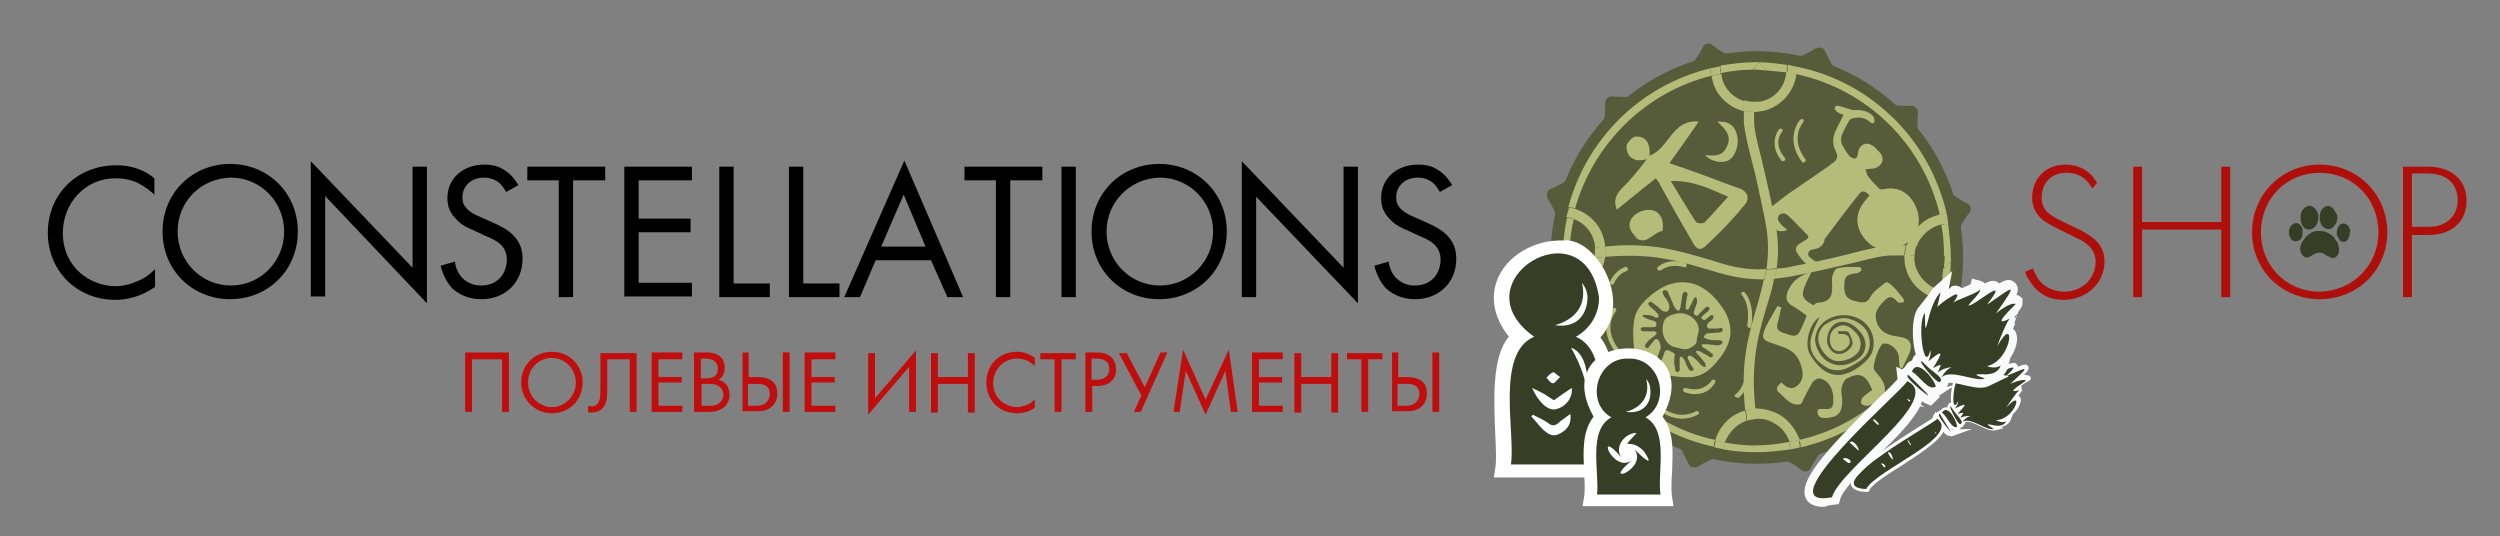 <?xml version="1.0" encoding="UTF-8"?> <svg xmlns="http://www.w3.org/2000/svg" xmlns:xlink="http://www.w3.org/1999/xlink" version="1.1" id="Слой_1" x="0px" y="0px" viewBox="0 0 366 78.5" style="enable-background:new 0 0 366 78.5;" xml:space="preserve"><rect x="0" y="0" width="366" height="78.5" fill="#808080" stroke="none"/> <style type="text/css"> .st0{fill:#FFFFFF;} .st1{fill:#565B3A;} .st2{fill:#B5BC7A;} .st3{fill:none;} .st4{fill:#383E25;} .st5{stroke:#FFFFFF;stroke-width:2.835;stroke-miterlimit:10;} .st6{fill:#FAFAFA;} .st7{fill:#C00D0D;} .st8{fill:#AE0F0A;} </style> <g> <g> <g> <path class="st0" d="M285.9,54.1c-0.5-0.1,5.2-1.1,5.5-4.5C291.4,49.6,292.5,54.8,285.9,54.1z"></path> </g> </g> <g> <g> <path class="st0" d="M288.4,61.2c-0.3-0.2,3.3,0.7,4.2-1.2C292.7,60,292,63.2,288.4,61.2z"></path> </g> </g> <g> <g> <g> <g> <g> <g> <circle class="st1" cx="257.2" cy="37.7" r="30.2"></circle> </g> </g> <g> <g> <g> <g> <path class="st1" d="M232.6,23.6c-0.1,0.1-0.3,0.3-0.5,0.6c-0.1,0.2-0.3,0.3-0.5,0.5c-0.1,0.1-0.2,0.2-0.3,0.3 c-0.1,0.1-0.2,0.2-0.3,0.3c-0.2,0.2-0.5,0.4-0.8,0.6c-0.1,0.1-0.3,0.2-0.4,0.3c-0.1,0.1-0.3,0.2-0.5,0.3 c-0.3,0.2-0.7,0.4-1.1,0.6c-0.4,0.2-0.8,0.4-1.2,0.6c0,0-0.1,0-0.2,0.1c-0.1,0.1-0.3,0.2-0.3,0.5c-0.1,0.5,0.1,0.8,0.1,0.8 c0.5,0.8,0.9,1.6,1.2,2.3c0,0.1,0.1,0.2,0.1,0.3c0,0.1,0.1,0.2,0.1,0.3c0.1,0.2,0.1,0.3,0.2,0.5c0.1,0.3,0.2,0.6,0.3,0.9 c0.2,0.6,0.3,1.1,0.3,1.5c0.1,0.4,0.1,0.7,0.1,0.8c0,0,0,0.1,0,0.1c0.1-2.1,0.5-4.2,1.1-6.3l0-0.1 C230.8,27.3,231.6,25.4,232.6,23.6C232.7,23.5,232.7,23.6,232.6,23.6z"></path> </g> </g> </g> <g> <g> <g> <path class="st1" d="M243,13.2c-0.1,0-0.1,0.1-0.3,0.1c-0.1,0-0.3,0.1-0.5,0.2c-0.2,0.1-0.4,0.1-0.7,0.2 c-0.3,0.1-0.5,0.1-0.8,0.2c-0.3,0.1-0.6,0.1-1,0.2c-0.2,0-0.4,0-0.5,0.1c-0.2,0-0.4,0-0.6,0c-0.8,0-1.6,0-2.6-0.1 c0,0-0.1,0-0.2,0c-0.1,0-0.3,0.1-0.5,0.3C235,14.6,235,15,235,15c0,0.5,0,0.9,0,1.3c0,0.4-0.1,0.8-0.1,1.2 c0,0.4-0.1,0.8-0.2,1.1c0,0.2-0.1,0.3-0.1,0.5c0,0.2-0.1,0.3-0.1,0.5c-0.1,0.3-0.2,0.6-0.3,0.8c-0.1,0.2-0.2,0.5-0.2,0.7 c-0.1,0.4-0.3,0.6-0.3,0.7c0,0,0,0.1,0,0.1c1.2-1.8,2.6-3.4,4.1-4.8l0.1-0.1C239.5,15.5,241.2,14.2,243,13.2 C243,13.2,243,13.2,243,13.2z"></path> </g> </g> </g> <g> <g> <g> <path class="st1" d="M257.1,9.4c-0.1,0-0.4,0-0.8-0.1c-0.2,0-0.4-0.1-0.7-0.2c-0.2-0.1-0.5-0.1-0.8-0.2 c-0.1-0.1-0.3-0.1-0.5-0.2c-0.1,0-0.2-0.1-0.2-0.1c-0.1,0-0.2-0.1-0.2-0.1c-0.3-0.1-0.7-0.3-1-0.5 c-0.4-0.2-0.7-0.4-1.1-0.6c-0.4-0.2-0.7-0.5-1.1-0.8c0,0-0.3-0.3-0.8-0.2c-0.5,0.1-0.6,0.5-0.6,0.5 c-0.2,0.4-0.4,0.8-0.7,1.2c-0.2,0.4-0.5,0.7-0.7,1c-0.2,0.3-0.5,0.6-0.7,0.9c-0.1,0.1-0.2,0.3-0.3,0.4 c-0.1,0.1-0.2,0.2-0.3,0.3c-0.2,0.2-0.4,0.4-0.6,0.6c-0.2,0.2-0.4,0.3-0.5,0.5c-0.3,0.3-0.6,0.4-0.6,0.5c0,0,0,0,0,0 l0.2-0.1l0.2-0.1l0.4-0.2l0.7-0.3l0.7-0.3c0.2-0.1,0.5-0.2,0.7-0.3l0.8-0.3c0.1,0,0.3-0.1,0.4-0.1l0.4-0.1l0.8-0.2 c0.1,0,0.3-0.1,0.4-0.1l0.4-0.1l0.1,0C253,9.6,255.1,9.4,257.1,9.4C257.2,9.4,257.2,9.4,257.1,9.4z"></path> </g> </g> </g> <g> <g> <g> <path class="st1" d="M271.3,13.1c-0.1-0.1-0.3-0.3-0.6-0.5c-0.2-0.1-0.3-0.3-0.5-0.5c-0.1-0.1-0.2-0.2-0.3-0.3 c-0.1-0.1-0.2-0.2-0.3-0.3c-0.2-0.2-0.4-0.5-0.6-0.8c-0.1-0.1-0.2-0.3-0.3-0.4c-0.1-0.1-0.2-0.3-0.3-0.5 c-0.2-0.3-0.4-0.7-0.6-1.1c-0.2-0.4-0.4-0.8-0.6-1.2c0,0,0-0.1-0.1-0.2c-0.1-0.1-0.2-0.3-0.5-0.3c-0.5-0.1-0.8,0.1-0.8,0.1 c-0.8,0.5-1.6,0.9-2.3,1.2c-0.1,0-0.2,0.1-0.3,0.1c-0.1,0-0.2,0.1-0.3,0.1c-0.2,0.1-0.3,0.1-0.5,0.2 c-0.3,0.1-0.6,0.2-0.9,0.3c-0.6,0.2-1.1,0.3-1.5,0.3c-0.4,0.1-0.7,0.1-0.8,0.1c0,0-0.1,0-0.1,0c2.1,0.1,4.2,0.5,6.3,1.1 l0.1,0C267.6,11.2,269.5,12.1,271.3,13.1C271.4,13.2,271.3,13.2,271.3,13.1z"></path> </g> </g> </g> <g> <g> <g> <path class="st1" d="M281.7,23.5c0-0.1-0.1-0.1-0.1-0.3c0-0.1-0.1-0.3-0.2-0.5c-0.1-0.2-0.1-0.4-0.2-0.7 c-0.1-0.3-0.1-0.5-0.2-0.8c-0.1-0.3-0.1-0.6-0.2-1c0-0.2,0-0.4-0.1-0.5c0-0.2,0-0.4,0-0.6c0-0.8,0-1.6,0.1-2.6 c0,0,0-0.1,0-0.2c0-0.1-0.1-0.3-0.3-0.5c-0.3-0.4-0.7-0.3-0.7-0.3c-0.5,0-0.9,0-1.3,0c-0.4,0-0.8-0.1-1.2-0.1 c-0.4,0-0.8-0.1-1.1-0.2c-0.2,0-0.3-0.1-0.5-0.1c-0.2,0-0.3-0.1-0.5-0.1c-0.3-0.1-0.6-0.2-0.8-0.3 c-0.2-0.1-0.5-0.2-0.7-0.2c-0.4-0.1-0.6-0.3-0.7-0.3c0,0-0.1,0-0.1,0c1.8,1.2,3.4,2.6,4.8,4.1l0.1,0.1 C279.4,20,280.7,21.7,281.7,23.5C281.7,23.5,281.7,23.5,281.7,23.5z"></path> </g> </g> </g> <g> <g> <g> <path class="st1" d="M285.5,37.6c0-0.1,0-0.4,0.1-0.8c0-0.2,0.1-0.4,0.2-0.7c0.1-0.2,0.1-0.5,0.2-0.8 c0.1-0.1,0.1-0.3,0.2-0.5c0-0.1,0.1-0.2,0.1-0.2c0-0.1,0.1-0.2,0.1-0.2c0.1-0.3,0.3-0.7,0.5-1c0.2-0.4,0.4-0.7,0.6-1.1 c0.2-0.4,0.5-0.7,0.8-1.1c0,0,0.3-0.3,0.2-0.8c-0.1-0.5-0.5-0.6-0.5-0.6c-0.4-0.2-0.8-0.4-1.2-0.7c-0.4-0.2-0.7-0.5-1-0.7 c-0.3-0.2-0.6-0.5-0.9-0.7c-0.1-0.1-0.3-0.2-0.4-0.3c-0.1-0.1-0.2-0.2-0.3-0.3c-0.2-0.2-0.4-0.4-0.6-0.6 c-0.2-0.2-0.3-0.4-0.5-0.5c-0.3-0.3-0.4-0.6-0.5-0.6c0,0,0,0,0,0l0.1,0.2l0.1,0.2L283,26l0.3,0.7l0.3,0.7 c0.1,0.2,0.2,0.5,0.3,0.7l0.3,0.8c0,0.1,0.1,0.3,0.1,0.4l0.1,0.4l0.2,0.8c0,0.1,0.1,0.3,0.1,0.4l0.1,0.4l0,0.1 C285.3,33.4,285.5,35.6,285.5,37.6C285.5,37.7,285.5,37.7,285.5,37.6z"></path> </g> </g> </g> <g> <g> <g> <path class="st1" d="M281.8,51.8c0.1-0.1,0.3-0.3,0.5-0.6c0.1-0.2,0.3-0.3,0.5-0.5c0.1-0.1,0.2-0.2,0.3-0.3 c0.1-0.1,0.2-0.2,0.3-0.3c0.2-0.2,0.5-0.4,0.8-0.6c0.1-0.1,0.3-0.2,0.4-0.3c0.1-0.1,0.3-0.2,0.5-0.3 c0.3-0.2,0.7-0.4,1.1-0.6c0.4-0.2,0.8-0.4,1.2-0.6c0,0,0.1,0,0.2-0.1c0.1-0.1,0.3-0.2,0.3-0.5c0.1-0.5-0.1-0.8-0.1-0.8 c-0.5-0.8-0.9-1.6-1.2-2.3c0-0.1-0.1-0.2-0.1-0.3c0-0.1-0.1-0.2-0.1-0.3c-0.1-0.2-0.1-0.3-0.2-0.5 c-0.1-0.3-0.2-0.6-0.3-0.9c-0.2-0.6-0.3-1.1-0.3-1.5c-0.1-0.4-0.1-0.7-0.1-0.8c0,0,0-0.1,0-0.1c-0.1,2.1-0.5,4.2-1.1,6.3 l0,0.1C283.7,48.1,282.8,50,281.8,51.8C281.7,51.8,281.7,51.8,281.8,51.8z"></path> </g> </g> </g> <g> <g> <g> <path class="st1" d="M271.4,62.2c0.1,0,0.1-0.1,0.3-0.1c0.1,0,0.3-0.1,0.5-0.2c0.2-0.1,0.4-0.1,0.7-0.2 c0.3-0.1,0.5-0.1,0.8-0.2c0.3-0.1,0.6-0.1,1-0.2c0.2,0,0.4,0,0.5-0.1c0.2,0,0.4,0,0.6,0c0.8,0,1.6,0,2.6,0.1 c0,0,0.1,0,0.2,0c0.1,0,0.3-0.1,0.5-0.3c0.4-0.3,0.3-0.7,0.3-0.7c0-0.5,0-0.9,0-1.3c0-0.4,0.1-0.8,0.1-1.2 c0-0.4,0.1-0.8,0.2-1.1c0-0.2,0.1-0.3,0.1-0.5c0-0.2,0.1-0.3,0.1-0.5c0.1-0.3,0.2-0.6,0.3-0.8c0.1-0.2,0.2-0.5,0.2-0.7 c0.1-0.4,0.3-0.6,0.3-0.7c0,0,0-0.1,0-0.1c-1.2,1.8-2.6,3.4-4.1,4.8l-0.1,0.1C274.9,59.9,273.2,61.2,271.4,62.2 C271.4,62.2,271.4,62.2,271.4,62.2z"></path> </g> </g> </g> <g> <g> <g> <path class="st1" d="M257.3,66c0.1,0,0.4,0,0.8,0.1c0.2,0,0.4,0.1,0.7,0.2c0.2,0.1,0.5,0.1,0.8,0.2 c0.1,0.1,0.3,0.1,0.5,0.2c0.1,0,0.2,0.1,0.2,0.1c0.1,0,0.2,0.1,0.2,0.1c0.3,0.1,0.7,0.3,1,0.5c0.4,0.2,0.7,0.4,1.1,0.6 c0.4,0.2,0.7,0.5,1.1,0.8c0,0,0.3,0.3,0.8,0.2c0.5-0.1,0.6-0.5,0.6-0.5c0.2-0.4,0.4-0.8,0.7-1.2c0.2-0.4,0.5-0.7,0.7-1 c0.2-0.3,0.5-0.6,0.7-0.9c0.1-0.1,0.2-0.3,0.3-0.4c0.1-0.1,0.2-0.2,0.3-0.3c0.2-0.2,0.4-0.4,0.6-0.6 c0.2-0.2,0.4-0.3,0.5-0.5c0.3-0.3,0.6-0.4,0.6-0.5c0,0,0,0,0,0l-0.2,0.1l-0.2,0.1l-0.4,0.2l-0.7,0.3l-0.7,0.3 c-0.2,0.1-0.5,0.2-0.7,0.3l-0.8,0.3c-0.1,0-0.3,0.1-0.4,0.1l-0.4,0.1l-0.8,0.2c-0.1,0-0.3,0.1-0.4,0.1l-0.4,0.1l-0.1,0 C261.5,65.8,259.3,66,257.3,66C257.2,66,257.2,66,257.3,66z"></path> </g> </g> </g> <g> <g> <g> <path class="st1" d="M243.1,62.3c0.1,0.1,0.3,0.3,0.6,0.5c0.2,0.1,0.3,0.3,0.5,0.5c0.1,0.1,0.2,0.2,0.3,0.3 c0.1,0.1,0.2,0.2,0.3,0.3c0.2,0.2,0.4,0.5,0.6,0.8c0.1,0.1,0.2,0.3,0.3,0.4c0.1,0.1,0.2,0.3,0.3,0.5 c0.2,0.3,0.4,0.7,0.6,1.1c0.2,0.4,0.4,0.8,0.6,1.2c0,0,0,0.1,0.1,0.2c0.1,0.1,0.2,0.3,0.5,0.3c0.5,0.1,0.8-0.1,0.8-0.1 c0.8-0.5,1.6-0.9,2.3-1.2c0.1,0,0.2-0.1,0.3-0.1c0.1,0,0.2-0.1,0.3-0.1c0.2-0.1,0.3-0.1,0.5-0.2c0.3-0.1,0.6-0.2,0.9-0.3 c0.6-0.2,1.1-0.3,1.5-0.3c0.4-0.1,0.7-0.1,0.8-0.1c0,0,0.1,0,0.1,0c-2.1-0.1-4.2-0.5-6.3-1.1l-0.1,0 C246.8,64.1,244.9,63.3,243.1,62.3C243,62.2,243.1,62.2,243.1,62.3z"></path> </g> </g> </g> <g> <g> <g> <path class="st1" d="M232.7,51.9c0,0.1,0.1,0.1,0.1,0.3c0,0.1,0.1,0.3,0.2,0.5c0.1,0.2,0.1,0.4,0.2,0.7 c0.1,0.3,0.1,0.5,0.2,0.8c0.1,0.3,0.1,0.6,0.2,1c0,0.2,0,0.4,0.1,0.5c0,0.2,0,0.4,0,0.6c0,0.8,0,1.6-0.1,2.6 c0,0,0,0.1,0,0.2c0,0.1,0.1,0.3,0.3,0.5c0.3,0.4,0.7,0.3,0.7,0.3c0.5,0,0.9,0,1.3,0c0.4,0,0.8,0.1,1.2,0.1 c0.4,0,0.8,0.1,1.1,0.2c0.2,0,0.3,0.1,0.5,0.1c0.2,0,0.3,0.1,0.5,0.1c0.3,0.1,0.6,0.2,0.8,0.3c0.2,0.1,0.5,0.2,0.7,0.2 c0.4,0.1,0.6,0.3,0.7,0.3c0,0,0.1,0,0.1,0c-1.8-1.2-3.4-2.6-4.8-4.1l-0.1-0.1C235,55.4,233.7,53.7,232.7,51.9 C232.7,51.8,232.7,51.9,232.7,51.9z"></path> </g> </g> </g> <g> <g> <g> <path class="st1" d="M228.9,37.8c0,0.1,0,0.4-0.1,0.8c0,0.2-0.1,0.4-0.2,0.7c-0.1,0.2-0.1,0.5-0.2,0.8 c-0.1,0.1-0.1,0.3-0.2,0.5c0,0.1-0.1,0.2-0.1,0.2c0,0.1-0.1,0.2-0.1,0.2c-0.1,0.3-0.3,0.7-0.5,1c-0.2,0.4-0.4,0.7-0.6,1.1 c-0.2,0.4-0.5,0.7-0.8,1.1c0,0-0.3,0.3-0.2,0.8c0.1,0.5,0.5,0.6,0.5,0.6c0.4,0.2,0.8,0.4,1.2,0.7c0.4,0.2,0.7,0.5,1,0.7 c0.3,0.2,0.6,0.5,0.9,0.7c0.1,0.1,0.3,0.2,0.4,0.3c0.1,0.1,0.2,0.2,0.3,0.3c0.2,0.2,0.4,0.4,0.6,0.6 c0.2,0.2,0.3,0.4,0.5,0.5c0.3,0.3,0.4,0.6,0.5,0.6c0,0,0,0,0,0l-0.1-0.2l-0.1-0.2l-0.2-0.4l-0.3-0.7l-0.3-0.7 c-0.1-0.2-0.2-0.5-0.3-0.7l-0.3-0.8c0-0.1-0.1-0.3-0.1-0.4l-0.1-0.4l-0.2-0.8c0-0.1-0.1-0.3-0.1-0.4l-0.1-0.4l0-0.1 C229.1,41.9,228.9,39.8,228.9,37.8C228.9,37.7,228.9,37.7,228.9,37.8z"></path> </g> </g> </g> </g> </g> <g> <g> <circle class="st1" cx="257.2" cy="37.7" r="28"></circle> </g> </g> <g> <g> <path class="st2" d="M260.8,56c0.8,0.8,1.6,1.2,2.5,0.3c0.8-0.8,0.7-1.9,0.3-3c-0.7-2.1-2.3-2.4-4-3c-1.6-0.5-1.8-0.8-1.1-2.4 c0.5-1.1,1.2-2.1,1.7-3.1c0.2,0.1,0.4,0.1,0.6,0.2c-0.2,0.7-0.3,1.4-0.5,2.1c-0.4,1,0.1,1.5,1,1.7c0.9,0.3,1.8,0.8,2.3-0.5 c0.3-0.6,0.6-1.3,0.9-2.1c-0.6-0.4-1.2-0.9-1.9-1.3c-1.2-0.6-1.3-1.5-0.7-2.6c0.6-1.2,1.6-2,3.3-2.5c-0.5,1.1-1,1.9-1.2,2.8 c-0.3,1.2,0.7,1.6,1.5,2.1c0.2-0.2,0.4-0.4,0.7-0.4c2.1-0.1,2.1-1.4,2-3.1c-0.1-0.6,0.3-1.7,0.7-1.9c1.1-0.3,2.3-0.2,3.4-0.2 c0.1,0,0.3,0.5,0.2,0.5c-0.2,0.2-0.5,0.4-0.7,0.4c-1.6,0.2-1.8,0.5-1.8,2.1c0,0.9,0.3,1.6,1.3,1.9c0.9,0.2,1.9,0.7,2.5-0.5 c0.2-0.3,0.4-0.6,0.6-0.8c0.6-0.5,1.7-1.5,1.9-1.4c1,0.6,1.7,1.6,2.4,2.5c0.1,0.1,0,0.5-0.1,0.5c-0.3,0-0.7,0.1-0.8-0.1 c-0.7-0.8-1.2-1-2-0.1c-1.3,1.3-1.4,2.1-1,3.2c0.6,1.5,1.8,1.8,3.2,2c1.6,0.2,2.1,1,1.5,2.5c-0.3,0.7-0.7,1.4-1,2.1 c-0.1,0-0.3-0.1-0.4-0.1c0-0.4-0.1-0.8-0.1-1.2c0.1-1.2-1.1-2.4-2.2-2.3c0,0-0.1,0-0.1,0c-0.6,0.2-1.7,3.4-1.3,3.9 c0.2,0.2,0.3,0.4,0.5,0.6c1.8,2,1.3,3.8-1.4,4.6c-0.3,0.1-0.8-0.1-1-0.3c-0.1-0.1,0-0.7,0.2-0.9c0.4-0.4,0.9-0.8,1.4-1.1 c-0.9-2.2-1.8-2.7-3.7-1.7c-0.4,0.2-0.7,0.9-0.8,1.4c-0.1,0.6,0.1,1.2,0.1,1.8c0,1.9-0.6,2.5-2.5,2.6c-0.8,0-1.2-0.3-1.1-1.2 c0.1,0,0.1-0.1,0.2-0.1c0.8-0.2,2,0.5,2.1-1c0.1-2-0.7-3.3-2.1-3.5c-0.3,0-0.7,0.3-0.9,0.5c-0.5,0.8-1,1.8-1.4,2.6 c-0.1,0.3-0.3,0.7-0.5,0.7c-1.4,0.2-2.1-0.9-2.9-1.6C259.9,57.1,260,56.6,260.8,56z M269.1,48.5c0,0.1,0,0.2,0,0.3 c0.1,0,0.1,0.1,0.2,0.1c1-0.1,1.6,0.3,1.5,1.3c-0.1,0.5-0.8,1.1-1.3,1.2c-0.9,0.1-1.5-0.4-1.6-1.5c-0.1-1,0.3-1.7,1.2-2.1 c1.1-0.5,1.9,0.2,2.5,0.8c0.8,0.8,1,1.7,0.6,2.7c-0.5,1-2.3,1.8-3.6,1.5c-1-0.2-2.3-1.7-2.4-3c-0.1-1.3,0.6-2.2,1.7-2.7 c0.5-0.3,1.1-0.4,1.7-0.5c1.4-0.2,3.3,0.9,3.8,2.1c0.7,1.7,0.3,3.2-1.2,4.2c-0.8,0.5-1.6,1-2.4,1.2c-0.7,0.2-1.6,0.1-2.2-0.2 c-1.8-1-3-2.5-2.4-4.7c0.3-1,0.8-2,1.2-2.8c-0.1,0.1-0.3,0.2-0.5,0.4c-1.2,1.3-1.7,3.8-0.9,5.1c0.9,1.5,2.1,2.9,4,3 c1.8,0.1,4.6-1.9,5.1-3.4c0.7-2.1-0.4-4.4-2.6-5.1c-2.3-0.8-5,0.3-5.6,2.4c-0.2,0.5-0.2,1.1-0.1,1.5c0.8,3.2,3.9,4.1,6.4,2.1 c1.1-0.9,1.2-2.4,0.3-3.6c-1.1-1.5-2.6-2.1-3.8-1.4c-0.9,0.5-1.5,2.1-1.1,3.1c0.4,1,1.2,1.6,2.3,1.2c0.5-0.2,1.2-0.8,1.3-1.3 c0.1-0.5-0.3-1.3-0.6-1.8C270.2,48.4,269.5,48.5,269.1,48.5z"></path> </g> </g> <g> <g> <path class="st2" d="M248.7,17.8c-1.5,2.2-2.8,4-4.3,6.1c1.2,0.4,2.4,0.8,3.5,1.2c2.3,0.8,4.5,1.7,6.8,2.5 c1.1,0.4,1.5,1.4,0.8,2.3c-1.8,2.2-3.8,4.3-5.9,6.2c-1,0.9-1.6-0.2-2-1c-1.6-2.7-3.1-5.4-4.6-8.1c-0.1-0.3-0.3-0.5-0.6-0.9 c-1.9,1.5-3.7,3-5.7,4.6c-0.8-2.1,0.7-3,1.6-4c1-1.1,1.9-2.2,2.8-3.4c-1.8,0.5-2.9-0.2-3-1.8c0-0.5,0.9-1.5,1.3-1.5 c1.7-0.1,2.2,1.1,2.1,2.8C244.4,21.7,244.8,17.4,248.7,17.8z M244.6,26.5c1.4,2.3,2.5,4.2,3.7,6c0.2,0.2,1.1,0.3,1.3,0 c1.1-1.1,2.1-2.3,3.4-3.7C250.2,27.6,247.9,26.4,244.6,26.5z"></path> </g> </g> <g> <g> <path class="st2" d="M269.9,16.8c-0.3-0.1-0.7-0.2-0.9-0.4c-0.2-0.1-0.4-0.4-0.4-0.5c0-0.3,0.2-0.5,0.6-0.4 c0.7,0.2,1.3,0.4,2,0.6c0.2,0,0.3,0,0.5,0c0.8,0,1.6,0.1,2.3,0.7c0.2,0.2,0.4,0.4,0.4,0.7c0.1,0.2,0,0.4-0.1,0.5 c-0.1,0.1-0.4,0-0.5-0.1c-0.7-0.7-1.6-0.8-2.5-0.6c-0.2,0-0.5,0.2-0.6,0.4c-0.4,0.7-0.8,1.4-1.1,2.2c-0.1,0.4-0.1,0.9,0.1,1.3 c0.3,0.6,0.7,1.2,1.1,1.7c0.2,0.2,0.6,0.3,0.8,0.3c0.2,0,0.4-0.4,0.4-0.7c0.1-0.6,0.2-1.1,0.9-1.4c0.6-0.2,1.1,0.1,1.5,0.4 c0.2,0.2,0.4,0.4,0.7,0.7c0.4,0.4,0.7,1,0.4,1.6c-0.3,0.6-0.9,0.9-1.6,0.9c-0.3,0-0.6,0.1-0.8,0.1c0.1,0.3,0.2,0.7,0.3,0.9 c0.5,0.7,1.1,1.3,1.7,1.9c0.1,0.1,0.4,0.2,0.6,0.1c2-0.4,3.5,0.3,4.5,2c1,1.7,1,3.9-0.3,5.2c-0.5,0.6-1.3,1.1-2.1,1.3 c-1.5,0.3-3,0.6-4.3-0.7c-2-1.9-2.1-4.3-0.3-6.3c0.2-0.2,0.3-0.4,0.5-0.6c-0.7-0.7-1.1-0.8-1.6-0.1c-1.7,2.1-3.3,4.3-4.9,6.4 c-0.1,0.1-0.1,0.2-0.1,0.3c-0.2,0.8-0.8,1.2-1.6,1.3c-0.1,0-0.3,0.1-0.4,0.1c-0.5,0.3-0.5,0.8-0.1,1.1c0.3,0.2,0.6,0.5,1,0.7 c-0.8,0.6-1.5,0.5-2.1-0.3c-0.3-0.4-0.6-0.7-0.8-1.1c-0.3-0.4-0.2-0.9,0.2-1.2c0.4-0.3,0.8-0.5,1.1-0.7 c0.3-0.2,0.5-0.4,0.2-0.7c-1-1-1.9-2-2.9-2.9c-0.4-0.4-1.1-0.3-1.3,0.1c-0.3,0.5,0,0.8,0.3,1.2c0.3,0.3,0.5,0.5,0.8,0.7 c0.1,0,0,0.2,0.1,0.2c-1,0.3-1.5,0.2-2.1-0.6c-0.3-0.3-0.6-0.7-0.8-1.1c-0.4-0.5-0.4-0.9,0.1-1.3c1.3-1,2.6-2.1,4-3 c1.6-1.1,3.2-2.2,4.8-3.3c0.1-0.1,0.3-0.2,0.4-0.3c1-0.7,1.2-1,0.7-2.1c-0.6-1.2-0.3-2.3,0.3-3.4 C269.3,18,269.6,17.4,269.9,16.8z"></path> </g> </g> <g> <g> <g> <g> <path class="st2" d="M241.1,53.7c0.1,0.1,0.3,0.3,0.4,0.4l0.9,0.5c0,0,3.4,0.8,5.3,0.6c2-0.2,3.2-1.6,4.4-3.2 c1.1-1.6,2.3-4.2-0.4-7.6c-2.7-3.5-5.5-3.3-7.2-2.8c-1.7,0.5-4.2,2.5-4.9,4.1c-0.8,1.6-0.4,5-0.4,5s0,0.2,0,0.4 c0.2,0.2,0.2,0.5,0.3,0.6C239.9,52.5,240.4,53.2,241.1,53.7z"></path> </g> </g> <g> <g> <path class="st3" d="M240.9,54.5c0.2,0.1,0.4,0.1,0.6,0c0-0.1,0-0.2,0-0.3l0,0C241.4,54.1,241.2,54.3,240.9,54.5z"></path> </g> </g> <g> <g> <path class="st3" d="M239.1,51.2c-0.1-0.1-0.2-0.1-0.3-0.1c-0.3,0-0.2,0.3-0.1,0.6c0.1,0,0.1,0,0.2-0.1 C239.1,51.5,239.1,51.3,239.1,51.2z"></path> </g> </g> </g> <g> <g> <g> <g> <g> <path class="st1" d="M252,50.4c-0.3,0.2-0.7,0.2-1.1,0.1c-0.3,0-0.7-0.1-1-0.1c-0.2,0-0.4,0-0.6,0c-0.2,0-0.2,0.1-0.1,0.3 c0.1,0.1,0.1,0.2,0.2,0.2c0.3,0.2,0.7,0.4,1,0.7c0.1,0.1,0.2,0.1,0.3,0.2c0.1,0.1,0.1,0.3,0,0.4c0,0.1-0.2,0.1-0.3,0.1 c-0.2-0.1-0.4-0.2-0.5-0.3c-0.4-0.2-0.7-0.4-1.1-0.6c0,0-0.1,0-0.1,0c-0.1,0-0.2,0-0.4,0c0,0.1,0,0.2,0.1,0.3 c0.4,0.4,0.8,0.9,1.1,1.3c0.1,0.1,0.2,0.3,0.2,0.5c0.1,0.2-0.1,0.3-0.3,0.2c-0.1-0.1-0.2-0.2-0.3-0.2 c-0.4-0.4-0.7-0.8-1.1-1.1c-0.1-0.1-0.3-0.2-0.5-0.3c-0.3-0.1-0.5,0.1-0.4,0.4c0.1,0.2,0.2,0.4,0.3,0.6 c0.1,0.3,0.3,0.5,0.5,0.8c0,0.1,0.1,0.3,0,0.3c-0.1,0.1-0.3,0.1-0.4,0.1c-0.2-0.1-0.3-0.3-0.4-0.5 c-0.2-0.3-0.3-0.6-0.4-0.9c-0.1-0.2-0.2-0.4-0.3-0.5c-0.1-0.1-0.2-0.2-0.3-0.2c-0.1,0-0.2,0.2-0.2,0.3c0,0.3,0,0.6,0,1 c0,0.2,0,0.5,0,0.7c0,0.1-0.1,0.2-0.3,0.3c-0.1,0-0.2-0.1-0.3-0.2c-0.1-0.4-0.1-0.7-0.2-1.1c0-0.4,0-0.8,0.1-1.2 c0-0.2-0.1-0.3-0.3-0.4c-0.2-0.1-0.4-0.2-0.6-0.3c-0.2-0.1-0.5,0-0.6,0.2c-0.1,0.3-0.2,0.6-0.3,0.9 c-0.1,0.3-0.3,0.6-0.4,0.8c0,0.1-0.1,0.1-0.2,0.2c-0.1,0-0.2,0.1-0.3,0c-0.1,0-0.1-0.2-0.1-0.3c0.1-0.3,0.2-0.6,0.3-0.9 c0.1-0.4,0.3-0.8,0.4-1.2c0.1-0.4-0.1-1-0.4-1.3c-0.2-0.1-0.4-0.1-0.5,0.1c-0.3,0.3-0.6,0.7-0.8,1 c-0.1,0.1-0.2,0.3-0.4,0.1c-0.2-0.1-0.2-0.3-0.1-0.5c0.2-0.2,0.3-0.4,0.5-0.6c0.2-0.2,0.5-0.4,0.8-0.6 c0.1-0.1,0.1-0.1,0.2-0.2c0.2-0.3,0.2-0.4-0.2-0.5c-0.2,0-0.4,0-0.7,0c-0.3,0-0.6,0-0.9,0c-0.2,0-0.4-0.1-0.4-0.3 c0-0.2,0.2-0.3,0.3-0.3c0.3,0,0.5,0,0.8,0c0.3,0,0.5,0,0.8,0c0.2,0,0.4-0.1,0.4-0.4c0-0.2-0.1-0.4-0.3-0.5 c-0.3-0.1-0.7-0.2-1-0.3c-0.2-0.1-0.4-0.2-0.6-0.3c-0.1,0-0.1-0.2-0.1-0.2c0,0,0.1-0.1,0.2-0.1c0.5,0,1,0,1.5,0.3 c0.1,0.1,0.2,0.1,0.4,0.1c0.1,0,0.2,0,0.2-0.1c0-0.1,0-0.2,0-0.3c-0.1-0.2-0.3-0.3-0.4-0.5c-0.3-0.3-0.6-0.5-0.9-0.8 c-0.1-0.1-0.3-0.3-0.1-0.5c0.1-0.2,0.4-0.1,0.5,0c0.3,0.2,0.5,0.4,0.8,0.6c0.2,0.2,0.4,0.4,0.7,0.6 c0.2,0.1,0.4,0.2,0.7,0.1c0.2-0.2,0.3-0.4,0.3-0.7c0-0.5-0.3-0.8-0.5-1.2c-0.2-0.2-0.3-0.4-0.4-0.6 c-0.2-0.3-0.1-0.5,0.1-0.6c0.2-0.1,0.5,0,0.6,0.3c0.2,0.5,0.5,1.1,0.7,1.6c0.1,0.2,0.1,0.3,0.2,0.5 c0.1,0.1,0.2,0.3,0.3,0.4c0.3,0.3,0.5,0.2,0.6-0.2c0.1-0.6,0.2-1.3,0.3-1.9c0-0.1,0-0.2,0.1-0.3c0.1-0.1,0.2-0.2,0.3-0.2 c0.1,0,0.3,0.1,0.3,0.2c0.1,0.1,0.1,0.3,0,0.4c-0.1,0.5-0.2,1.1-0.2,1.6c0,0.2-0.1,0.4,0.1,0.4c0.2,0.1,0.4-0.1,0.4-0.2 c0.2-0.4,0.4-0.8,0.6-1.2c0-0.1,0-0.1,0.1-0.2c0.1-0.1,0.1-0.2,0.2-0.2c0.1,0,0.2,0.1,0.2,0.2c0,0.2,0.1,0.5,0,0.7 c-0.1,0.4-0.3,0.8-0.4,1.2c-0.1,0.3,0,0.5,0.3,0.6c0.2,0.1,0.3,0,0.4-0.2c0.3-0.3,0.6-0.6,0.9-0.9 c0.2-0.2,0.5-0.3,0.6-0.1c0.1,0.1,0.1,0.4-0.2,0.6c-0.2,0.2-0.5,0.4-0.7,0.6c-0.2,0.2-0.3,0.3-0.1,0.5 c0.2,0.2,0.4,0.2,0.6,0c0.2-0.2,0.4-0.3,0.6-0.5c0.1-0.1,0.3-0.1,0.4,0c0.1,0.1,0,0.3,0,0.4c-0.1,0.2-0.3,0.4-0.5,0.5 c-0.1,0.1-0.3,0.2-0.3,0.3c-0.2,0.3-0.1,0.7,0.3,0.7c0.3,0,0.7,0,1.1,0c0.1,0,0.3,0,0.4-0.1c0.2,0,0.3,0,0.4,0.2 c0.1,0.2-0.1,0.3-0.2,0.4c-0.2,0.1-0.4,0.1-0.6,0.1c-0.4,0-0.9,0.1-1.3,0.1c-0.3,0-0.5,0.2-0.6,0.4 c-0.1,0.2,0,0.3,0.1,0.3c0.4,0.2,0.8,0.3,1.3,0.3c0.3,0,0.5,0,0.8,0c0.2,0,0.4,0.1,0.5,0.3C252.1,50.3,252,50.4,252,50.4z M246.4,51.1c0.7,0.1,1.2-0.2,1.7-0.6c0.2-0.2,0.3-0.4,0.3-0.6c0-0.3,0.1-0.7,0.2-1c0.4-1.3-0.5-2.3-1.3-2.7 c-0.9-0.5-1.8-0.4-2.8,0c-0.5,0.2-0.9,0.6-1,1.2c-0.1,0.3-0.1,0.7-0.1,1c0.1,1,0.5,1.8,1.4,2.3 C245.4,50.9,245.9,51,246.4,51.1z"></path> </g> </g> </g> </g> </g> <g> <g> <g> <path class="st2" d="M238.2,53.7c0.1,0.2,0.2,0.4,0.4,0.6c0.1,0.2,0.3,0.4,0.4,0.6c0.1,0.1,0.2,0.2,0.3,0.4 c0,0.1,0,0.1,0,0.2c0,0,0,0,0,0c0.6-0.4,1.3-0.8,1.7-1.1c0,0,0,0,0,0c-0.2-0.1-0.3-0.3-0.4-0.5c-0.2-0.4-0.5-0.8-0.8-1.1 c-0.2-0.3-0.5-0.5-0.6-0.8c-0.1-0.1-0.1-0.2-0.2-0.4c-0.3,0.2-0.7,0.7-1.3,1.3C237.7,53,238.1,53.6,238.2,53.7z"></path> </g> </g> <g> <g> <path class="st3" d="M237.5,52.9c-0.1,0-0.2,0-0.2,0.3c0,0,0-0.1,0.1-0.1C237.4,53.1,237.4,53,237.5,52.9z"></path> </g> </g> <g> <g> <path class="st3" d="M239,55.7c0.1,0,0.1-0.1,0.1-0.2C239.1,55.6,239.1,55.6,239,55.7C239,55.7,239,55.7,239,55.7z"></path> </g> </g> </g> </g> <g> <g> <g> <path class="st3" d="M277.1,37.4c-1.4,0.1-3,0.5-5.3,1c-2.3,0.6-5.1,1.3-9.1,2c-1,0.2-1.9,0.3-2.8,0.4 c-0.3,1.3-0.6,2.5-1,3.8c-0.5,1.8-1.1,3.6-1.5,5.9c-0.6,3.3-0.5,6.7-0.2,9.3c1.2-0.1,2.4,0.2,3.5,0.9 c1.4,0.8,2.4,2.2,2.9,3.7c11.7-2.7,20.6-12.9,21.2-25.3C282.5,37.3,280,37.3,277.1,37.4z"></path> </g> </g> <g> <g> <path class="st3" d="M259.8,62c-0.8-0.4-1.6-0.7-2.5-0.7c0,0-0.1,0-0.1,0c0.3,2.2,0.7,3.6,0.7,3.6l-0.7,0.2c0,0,0,0,0,0 c1.6,0,3.2-0.2,4.7-0.4C261.6,63.6,260.8,62.6,259.8,62z"></path> </g> </g> <g> <g> <path class="st3" d="M233.4,37.8c-1.7,0.2-3,0.5-3.7,0.7c0,1,0.1,2,0.2,2.9C231.8,40.9,233,39.4,233.4,37.8z"></path> </g> </g> <g> <g> <path class="st3" d="M255.5,60.1c-0.3-2.7-0.4-6.2,0.3-9.8c0.4-2.4,1.1-4.4,1.6-6.1c0.3-1.1,0.7-2.2,0.9-3.3 c-0.1,0-0.3,0-0.4,0c-3.2,0-5.5-0.7-8.1-1.5c-1.8-0.5-3.7-1.1-6-1.5c-3.1-0.6-6.2-0.5-8.8-0.3c-0.1,0.8-0.4,1.6-0.8,2.3 c-0.9,1.5-2.2,2.5-3.9,3c0,0,0,0-0.1,0c2,10.7,10.3,19.3,20.9,21.7C251.8,62.4,253.3,60.7,255.5,60.1z"></path> </g> </g> <g> <g> <path class="st3" d="M256.8,14.9c0.4,0,0.8,0,1.3-0.1c2-0.5,3.4-2.2,3.6-4.2c-1-0.2-2.1-0.3-3.1-0.3 C257.3,11.7,256.9,13.2,256.8,14.9z"></path> </g> </g> <g> <g> <path class="st3" d="M234.8,35c0.1,0.4,0.1,0.7,0.2,1.1c2.6-0.2,5.8-0.2,9,0.3c2.5,0.4,4.4,1.1,6.2,1.6 c2.8,0.8,5.1,1.5,8.4,1.4c0.3-2,0.4-4.2-0.2-7.2c-0.8-3.9-1.4-6.7-2-8.9c-0.6-2.4-1-4-1.1-5.5c0-0.5,0-1-0.1-1.5 c-0.6-0.1-1.2-0.4-1.7-0.7c-1.5-0.9-2.5-2.2-3-3.9c-0.1-0.2-0.1-0.4-0.1-0.6c-9.6,2.4-17.2,9.9-19.8,19.5 c0.4,0.1,0.8,0.3,1.2,0.5C233.4,32,234.4,33.4,234.8,35z"></path> </g> </g> <g> <g> <path class="st3" d="M255.7,61.6c-1.5,0.5-2.7,1.7-3.1,3.2c1.2,0.2,2.5,0.3,3.8,0.4C256.3,64.6,256,63.4,255.7,61.6z"></path> </g> </g> <g> <g> <path class="st3" d="M255.3,14.7c0.1-1.5,0.5-3,1.4-4.5c-1.6,0-3.2,0.2-4.7,0.5c0,0.2,0,0.4,0.1,0.6 C252.5,13,253.7,14.2,255.3,14.7z"></path> </g> </g> <g> <g> <path class="st3" d="M258.4,16.2c-0.5,0.1-1.1,0.2-1.6,0.2c0,0,0,0,0,0c0,0.4,0,0.8,0,1.2c0.1,1.4,0.5,2.9,1,5.3 c0.6,2.2,1.3,5,2,9c0.6,3,0.6,5.3,0.3,7.4c0.7-0.1,1.5-0.2,2.3-0.3c4-0.8,6.8-1.4,9-2c2.4-0.6,4.1-1,5.6-1.1 c2.3-0.1,5.1-0.2,7.6,1.4c-0.2-13-9.3-23.8-21.6-26.5C262.8,13.4,261,15.6,258.4,16.2z"></path> </g> </g> <g> <g> <path class="st3" d="M233.5,36.2c0-0.3-0.1-0.6-0.1-0.9c-0.4-1.6-1.6-2.8-3.1-3.4c-0.3,1.6-0.5,3.2-0.6,4.9 C230.6,36.7,231.9,36.4,233.5,36.2z"></path> </g> </g> <g> <g> <g> <path class="st2" d="M237.9,56.4c0.2-0.1,0.6-0.4,1.1-0.7c0,0,0,0,0,0c-0.3-0.3-0.5-0.5-0.8-0.8c-0.3-0.3-1-1.1-1-1.6 c0,0,0,0,0,0c-0.4,0.5-1,0.9-1.7,1.3c0.6,0.8,1.2,1.5,1.9,2.2C237.6,56.6,237.7,56.4,237.9,56.4z"></path> </g> </g> <g> <g> <path class="st2" d="M230.2,42.8c-0.4,0.1-0.7,0.1-1.1,0.2c0.8,4.4,2.7,8.5,5.4,12.1c0.4-0.2,0.7-0.3,1-0.5 C232.9,51.2,231,47.2,230.2,42.8z"></path> </g> </g> <g> <g> <path class="st2" d="M237.4,56.7c-0.2,0.2-0.5,0.5-0.8,0.7c0.1,0.1,0.3,0.3,0.4,0.4c3.9,3.9,8.7,6.5,13.9,7.6 c0-0.4,0.1-0.7,0.2-1C245.8,63.3,241.1,60.5,237.4,56.7z"></path> </g> </g> <g> <g> <path class="st2" d="M237.4,56.7c-0.7-0.7-1.3-1.4-1.9-2.2c-0.3,0.2-0.6,0.3-1,0.5c0.6,0.8,1.3,1.6,2.1,2.4 C236.9,57.2,237.2,56.9,237.4,56.7z"></path> </g> </g> </g> <g> <g> <path class="st2" d="M257.5,9.2l1.1,1c0,0-0.1,0.1-0.1,0.1c1.1,0.1,2.1,0.2,3.1,0.3c0-0.4,0-0.7,0-1.1 c-1.5-0.2-2.9-0.4-4.4-0.4c-1.8,0-3.6,0.2-5.3,0.5c0,0.4,0,0.7,0,1.1c1.5-0.3,3.1-0.5,4.7-0.5C256.9,9.9,257.2,9.5,257.5,9.2 z"></path> </g> </g> <g> <g> <path class="st2" d="M257.2,65.2l-0.7,0.2c0,0,0-0.1-0.1-0.2c-1.3,0-2.6-0.2-3.8-0.4c-0.1,0.3-0.2,0.7-0.2,1 c1.6,0.3,3.2,0.4,4.8,0.4c1.7,0,3.3-0.2,4.9-0.4c0-0.3-0.1-0.5-0.1-0.8c0-0.1-0.1-0.2-0.1-0.3 C260.4,65,258.8,65.2,257.2,65.2C257.2,65.2,257.2,65.2,257.2,65.2z"></path> </g> </g> <g> <g> <path class="st2" d="M229.2,38.6l-0.4-1.4c0.1,0,0.4-0.1,1-0.2c0-1.7,0.2-3.3,0.6-4.9c-0.3-0.1-0.7-0.2-1-0.2 c-0.4,1.9-0.6,3.9-0.6,5.9c0,1.3,0.1,2.6,0.3,3.8c0.3,0,0.6-0.1,1-0.2c0,0,0.1,0,0.1,0c-0.1-1-0.2-1.9-0.2-2.9 C229.4,38.5,229.2,38.6,229.2,38.6z"></path> </g> </g> <g> <g> <path class="st2" d="M250.5,11.1c-0.1-0.4-0.1-0.7-0.1-1.1c-5,1.2-9.7,3.8-13.4,7.5c-3.6,3.6-6.1,8-7.4,12.8 c0.4,0.1,0.7,0.1,1,0.2C233.3,21,240.9,13.5,250.5,11.1z"></path> </g> </g> <g> <g> <path class="st2" d="M257.4,44.2c-0.5,1.7-1.1,3.7-1.6,6.1c-0.7,3.6-0.6,7-0.3,9.8c0,0,0.1,0,0.1,0c0.4-0.1,0.9-0.2,1.4-0.2 c-0.3-2.6-0.4-5.9,0.2-9.3c0.4-2.3,1-4.2,1.5-5.9c0.4-1.3,0.8-2.5,1-3.8c-0.5,0-1,0.1-1.5,0.1C258,42,257.7,43.1,257.4,44.2z "></path> </g> </g> <g> <g> <path class="st2" d="M255.3,17.8c0.1,1.5,0.5,3.1,1.1,5.5c0.6,2.2,1.2,5,2,8.9c0.6,3,0.5,5.2,0.2,7.2c0.5,0,1-0.1,1.5-0.1 c0.3-2.1,0.3-4.4-0.3-7.4c-0.8-4-1.5-6.8-2-9c-0.6-2.3-1-3.9-1-5.3c0-0.4,0-0.8,0-1.2c-0.5,0-1-0.1-1.5-0.2 C255.3,16.8,255.3,17.3,255.3,17.8z"></path> </g> </g> <g> <g> <path class="st2" d="M258.5,10.3c0,0,0-0.1,0.1-0.1l-1.1-1c-0.3,0.3-0.6,0.7-0.8,1c0.2,0,0.3,0,0.5,0 C257.6,10.2,258.1,10.3,258.5,10.3z"></path> </g> </g> <g> <g> <path class="st2" d="M256.5,65.4l0.7-0.2c-0.3,0-0.5,0-0.7,0C256.5,65.3,256.5,65.3,256.5,65.4z"></path> </g> </g> <g> <g> <path class="st2" d="M250.2,38c-1.7-0.5-3.7-1.1-6.2-1.6c-3.2-0.6-6.4-0.6-9-0.3c0,0.5,0,1,0,1.5c2.5-0.2,5.7-0.3,8.8,0.3 c2.4,0.4,4.2,1,6,1.5c2.6,0.8,5,1.5,8.1,1.5c0.1,0,0.3,0,0.4,0c0.1-0.5,0.2-1,0.3-1.5C255.3,39.6,253,38.9,250.2,38z"></path> </g> </g> <g> <g> <g> <path class="st3" d="M280.3,37.4c0,0.5,0,1,0.1,1.5c0.3,1.3,1.1,2.3,2.3,3c0.5,0.3,1,0.4,1.5,0.5c0.2-1.1,0.3-2.2,0.4-3.3 C283.3,38,281.9,37.6,280.3,37.4z"></path> </g> </g> <g> <g> <path class="st3" d="M284.2,32.9c-0.1,0-0.2,0-0.3,0.1c-1.3,0.3-2.3,1.1-3,2.3c-0.1,0.2-0.3,0.5-0.4,0.8 c1.3,0.1,2.7,0.5,4,1.4C284.6,35.8,284.5,34.3,284.2,32.9z"></path> </g> </g> <g> <g> <path class="st3" d="M284.6,39.1c0,0,0.1,0.1,0.1,0.1l1-1.1c-0.3-0.3-0.7-0.6-1-0.8c0,0.1,0,0.2,0,0.4 C284.7,38.2,284.6,38.7,284.6,39.1z"></path> </g> </g> <g> <g> <path class="st2" d="M282.7,41.9c-1.1-0.7-1.9-1.7-2.3-3c-0.1-0.5-0.2-1-0.1-1.5c-0.5,0-1-0.1-1.5-0.1c0,0.6,0,1.3,0.2,1.9 c0.4,1.7,1.5,3,3,3.9c0.6,0.4,1.3,0.6,1.9,0.7c0.1-0.5,0.2-1,0.3-1.5C283.7,42.4,283.2,42.2,282.7,41.9z"></path> </g> </g> <g> <g> <path class="st2" d="M281,35.2c0.7-1.1,1.7-1.9,3-2.3c0.1,0,0.2,0,0.3-0.1c-0.1-0.5-0.2-1-0.3-1.4c-0.1,0-0.2,0-0.3,0.1 c-1.7,0.4-3,1.5-3.9,3c-0.3,0.5-0.5,0.9-0.6,1.4c0.5,0,1,0,1.5,0.1C280.7,35.7,280.8,35.5,281,35.2z"></path> </g> </g> <g> <g> <path class="st2" d="M263.4,64.4c0,0.1,0,0.1,0.1,0.2c0.1,0.3,0.1,0.6,0.1,0.9c5.2-1.2,9.9-3.8,13.8-7.6 c3.9-3.9,6.4-8.6,7.6-13.8c-0.4,0-0.7-0.1-1.1-0.1C281.6,54.1,273.6,62.1,263.4,64.4z"></path> </g> </g> <g> <g> <path class="st2" d="M285,31.3c-1.2-5.2-3.8-10-7.6-13.8c-4-4-8.9-6.6-14.2-7.7c0,0.4,0,0.7,0,1.1 c10.3,2.3,18.4,10.3,20.8,20.6C284.3,31.4,284.6,31.3,285,31.3z"></path> </g> </g> <g> <g> <path class="st2" d="M284.2,32.9c0.3,1.4,0.4,2.9,0.4,4.5c0.4,0.2,0.7,0.5,1,0.8l-1,1.1c0,0-0.1-0.1-0.1-0.1 c-0.1,1.1-0.2,2.2-0.4,3.3c0.4,0.1,0.7,0.1,1.1,0.1c0.3-1.6,0.4-3.2,0.4-4.9c0-1.7-0.2-3.3-0.4-4.9c0,0-0.1,0-0.1,0 C284.9,32.8,284.6,32.8,284.2,32.9z"></path> </g> </g> <g> <g> <path class="st2" d="M284.2,42.5c-0.1,0.5-0.2,1-0.3,1.5c0.4,0.1,0.7,0.1,1.1,0.1c0.1-0.5,0.2-1,0.3-1.5 C284.9,42.6,284.6,42.6,284.2,42.5z"></path> </g> </g> <g> <g> <path class="st2" d="M285.2,32.8C285.2,32.8,285.3,32.8,285.2,32.8c0-0.5-0.1-1-0.2-1.5c-0.4,0-0.7,0.1-1.1,0.1 c0.1,0.5,0.2,0.9,0.3,1.4C284.6,32.8,284.9,32.8,285.2,32.8z"></path> </g> </g> <g> <g> <path class="st2" d="M277,35.9c-1.6,0.1-3.2,0.5-5.6,1.1c-2.2,0.6-5,1.2-9,2c-0.8,0.2-1.6,0.3-2.3,0.3 c-0.1,0.5-0.2,1-0.3,1.5c0.9-0.1,1.8-0.2,2.8-0.4c4-0.8,6.9-1.5,9.1-2c2.4-0.6,3.9-1,5.3-1c0.6,0,1.2,0,1.8,0 c0-0.5,0.1-1,0.2-1.5C278.4,35.9,277.7,35.9,277,35.9z"></path> </g> </g> <g> <g> <path class="st2" d="M280.3,37.4c0-0.5,0.1-1,0.3-1.5c-0.5-0.1-1-0.1-1.5-0.1c-0.1,0.5-0.2,1-0.2,1.5 C279.4,37.4,279.9,37.4,280.3,37.4z"></path> </g> </g> </g> <g> <g> <path class="st2" d="M229.8,36.9c-0.6,0.1-0.9,0.2-1,0.2l0.4,1.4c0,0,0.2-0.1,0.6-0.1c0-0.2,0-0.5,0-0.7 C229.7,37.4,229.8,37.2,229.8,36.9z"></path> </g> </g> <g> <g> <path class="st2" d="M284.6,39.1c0,0,0.1,0.1,0.1,0.1l1-1.1c-0.3-0.3-0.7-0.6-1-0.8c0,0.1,0,0.2,0,0.4 C284.7,38.2,284.6,38.7,284.6,39.1z"></path> </g> </g> <g> <g> <path class="st2" d="M258.6,39.5c-0.1,0.5-0.2,1-0.3,1.5c0.5,0,1,0,1.5-0.1c0.1-0.5,0.2-1,0.3-1.5 C259.6,39.4,259.1,39.4,258.6,39.5z"></path> </g> </g> <g> <g> <path class="st2" d="M258,14.8c-0.4,0.1-0.8,0.1-1.3,0.1c0,0.5,0,1,0,1.5c0,0,0,0,0,0c0.5,0,1.1-0.1,1.6-0.2 c2.6-0.7,4.4-2.9,4.7-5.4c-0.5-0.1-1-0.2-1.5-0.3C261.4,12.6,260,14.3,258,14.8z"></path> </g> </g> <g> <g> <path class="st2" d="M253.6,15.6c0.5,0.3,1.1,0.5,1.7,0.7c0-0.5,0-1,0-1.5c-1.5-0.5-2.8-1.7-3.2-3.4c0-0.2-0.1-0.4-0.1-0.6 c-0.5,0.1-1,0.2-1.4,0.3c0,0.2,0,0.4,0.1,0.6C251,13.3,252.1,14.7,253.6,15.6z"></path> </g> </g> <g> <g> <path class="st2" d="M250.5,11.1c0.5-0.1,1-0.2,1.4-0.3c-0.1-0.4-0.1-0.7,0-1.1c-0.5,0.1-1,0.2-1.5,0.3 C250.4,10.4,250.5,10.7,250.5,11.1z"></path> </g> </g> <g> <g> <path class="st2" d="M261.7,10.6c0.5,0.1,1,0.2,1.5,0.3c0-0.4,0.1-0.7,0-1.1c-0.5-0.1-1-0.2-1.5-0.3 C261.7,9.9,261.7,10.3,261.7,10.6z"></path> </g> </g> <g> <g> <path class="st2" d="M255.3,16.2c0.5,0.1,1,0.2,1.5,0.2c0-0.5,0-1,0-1.5c-0.5,0-1-0.1-1.5-0.2 C255.2,15.2,255.2,15.7,255.3,16.2z"></path> </g> </g> <g> <g> <path class="st2" d="M233.4,35.4c0.1,0.3,0.1,0.6,0.1,0.9c0.5-0.1,1-0.1,1.5-0.2c0-0.4-0.1-0.7-0.2-1.1c-0.4-1.7-1.5-3-3-3.9 c-0.4-0.2-0.8-0.4-1.2-0.5c-0.1,0.5-0.3,1-0.4,1.4C231.8,32.5,233,33.8,233.4,35.4z"></path> </g> </g> <g> <g> <path class="st2" d="M234.2,39.9c0.4-0.7,0.7-1.5,0.8-2.3c-0.6,0.1-1.1,0.1-1.6,0.2c-0.4,1.7-1.7,3.1-3.4,3.6 c0.1,0.5,0.1,1,0.2,1.5c0,0,0,0,0.1,0C231.9,42.4,233.3,41.3,234.2,39.9z"></path> </g> </g> <g> <g> <path class="st2" d="M230.3,32c0.1-0.5,0.2-1,0.4-1.4c-0.3-0.1-0.7-0.2-1-0.2c-0.1,0.5-0.3,1-0.4,1.4 C229.6,31.8,230,31.9,230.3,32z"></path> </g> </g> <g> <g> <path class="st2" d="M230,41.4C230,41.4,229.9,41.4,230,41.4c-0.4,0.1-0.7,0.2-1,0.2c0.1,0.5,0.1,1,0.2,1.5 c0.4,0,0.7-0.1,1.1-0.2C230.1,42.3,230.1,41.8,230,41.4z"></path> </g> </g> <g> <g> <path class="st2" d="M235,36.1c-0.5,0-1,0.1-1.5,0.2c0,0.5,0,1-0.1,1.5c0.5-0.1,1-0.1,1.6-0.2 C235.1,37.1,235.1,36.6,235,36.1z"></path> </g> </g> <g> <g> <path class="st2" d="M260.5,60.7c-1.1-0.6-2.3-0.9-3.5-0.9c0.1,0.5,0.1,1,0.2,1.5c0,0,0.1,0,0.1,0c0.9,0,1.7,0.2,2.5,0.7 c1.1,0.6,1.8,1.6,2.2,2.7c0.5-0.1,1-0.2,1.5-0.3C262.9,62.9,261.9,61.5,260.5,60.7z"></path> </g> </g> <g> <g> <path class="st2" d="M255.7,61.6c-0.1-0.5-0.1-1-0.2-1.5c-2.2,0.6-3.8,2.3-4.4,4.4c0.5,0.1,1,0.2,1.4,0.3 C253.1,63.3,254.2,62.1,255.7,61.6z"></path> </g> </g> <g> <g> <path class="st2" d="M263.4,64.4c-0.5,0.1-1,0.2-1.5,0.3c0,0.1,0.1,0.2,0.1,0.3c0.1,0.3,0.1,0.5,0.1,0.8 c0.5-0.1,1-0.2,1.4-0.3c0-0.3-0.1-0.6-0.1-0.9C263.4,64.6,263.4,64.5,263.4,64.4z"></path> </g> </g> <g> <g> <path class="st2" d="M252.6,64.8c-0.5-0.1-1-0.2-1.4-0.3c-0.1,0.3-0.2,0.7-0.2,1c0.5,0.1,1,0.2,1.5,0.3 C252.4,65.4,252.5,65.1,252.6,64.8z"></path> </g> </g> <g> <g> <path class="st2" d="M255.7,60.1c0,0-0.1,0-0.1,0c0.1,0.5,0.1,1,0.2,1.5c0.1,0,0.2-0.1,0.3-0.1c0.4-0.1,0.8-0.1,1.2-0.2 c-0.1-0.5-0.1-1-0.2-1.5C256.6,59.9,256.1,59.9,255.7,60.1z"></path> </g> </g> </g> <g> <g> <g> <path class="st2" d="M236.6,51.5c-0.1,0-0.2,0-0.2-0.1c0,0-2.6-3.2-0.3-6.2c0.1-0.1,0.3-0.2,0.4-0.1c0.1,0.1,0.2,0.3,0.1,0.4 c-2,2.7,0.2,5.4,0.3,5.5c0.1,0.1,0.1,0.3,0,0.4C236.7,51.4,236.7,51.5,236.6,51.5z"></path> </g> </g> </g> <g> <g> <g> <path class="st2" d="M242.9,39.6c-0.1,0-0.2,0-0.2-0.1c-0.1-0.1-0.1-0.3,0-0.4c0.1-0.1,1.5-1.4,4-0.6c0.2,0,0.3,0.2,0.2,0.4 c0,0.2-0.2,0.3-0.4,0.2c-2.2-0.6-3.3,0.5-3.4,0.5C243.1,39.5,243,39.6,242.9,39.6z"></path> </g> </g> </g> <g> <g> <g> <path class="st2" d="M248.1,57.7c-0.8,0-1.5-0.3-1.5-0.3c-0.2-0.1-0.2-0.2-0.2-0.4c0.1-0.2,0.2-0.2,0.4-0.2 c0.1,0,2.3,0.9,3.8-1.1c0.1-0.1,0.3-0.2,0.4-0.1c0.1,0.1,0.2,0.3,0.1,0.4C250.3,57.4,249.1,57.7,248.1,57.7z"></path> </g> </g> </g> <g> <g> <g> <path class="st2" d="M246.3,61.3c-1.7,0-2.9-0.9-2.9-0.9c-0.1-0.1-0.2-0.3-0.1-0.4c0.1-0.1,0.3-0.2,0.4-0.1 c0.1,0.1,2.2,1.6,4.6,0.3c0.1-0.1,0.3,0,0.4,0.1c0.1,0.1,0,0.3-0.1,0.4C247.8,61.1,247,61.3,246.3,61.3z"></path> </g> </g> </g> <g> <g> <g> <path class="st2" d="M256.1,48C256.1,48,256.1,48,256.1,48c-0.2,0-0.3-0.2-0.3-0.4c0.5-3.2-0.8-4.4-0.8-4.4 c-0.1-0.1-0.1-0.3,0-0.4c0.1-0.1,0.3-0.1,0.4,0c0.1,0.1,1.5,1.4,1,5C256.4,47.9,256.3,48,256.1,48z"></path> </g> </g> </g> <g> <g> <g> <path class="st2" d="M254.3,58.2c-0.1,0-0.2-0.1-0.3-0.1c-0.1-0.1,0-0.3,0.1-0.4c0,0,1-0.6,1.4-2.5c0-0.2,0.2-0.3,0.4-0.2 c0.2,0,0.3,0.2,0.2,0.4c-0.4,2.1-1.6,2.9-1.7,2.9C254.4,58.1,254.4,58.2,254.3,58.2z"></path> </g> </g> </g> <g> <g> <g> <path class="st2" d="M236,41.7C236,41.7,235.9,41.6,236,41.7c-0.3-0.1-0.3-0.2-0.3-0.4c0-0.1,0.6-1.6,2.2-2.2 c0.2-0.1,0.3,0,0.4,0.2c0.1,0.2,0,0.3-0.2,0.4c-1.3,0.4-1.8,1.8-1.8,1.8C236.2,41.6,236.1,41.7,236,41.7z"></path> </g> </g> </g> <g> <g> <path class="st2" d="M253,23.5c1-0.5,1.7-2.3,1.3-3.7c-0.3-1.4-1.2-2.1-2.9-2c1.2,1.1,2.2,2.1,1.4,3.7 c-0.6,1.2-1.3,1.4-3.2,1.2C250.4,23.6,252,24,253,23.5z"></path> </g> </g> <g> <g> <path class="st2" d="M239.8,34.9c-4.4-3.3,4.4-6.9,3.6-1.1c-1.6,0.3-2.4,2.4-4.2,0.8"></path> </g> </g> <g> <g> <g> <path class="st2" d="M264,23.8c-0.1,0-0.2,0-0.2-0.1c-2.6-3.5-0.3-6.2-0.2-6.2c0.1-0.1,0.3-0.1,0.4,0c0.1,0.1,0.1,0.3,0,0.4 c-0.1,0.1-2,2.3,0.3,5.4c0.1,0.1,0.1,0.3-0.1,0.4C264.2,23.8,264.1,23.8,264,23.8z"></path> </g> </g> </g> <g> <g> <g> <path class="st2" d="M261,23.6c-0.1,0-0.2,0-0.2-0.1c-2-2.5-0.4-4.6-0.3-4.6c0.1-0.1,0.3-0.1,0.4,0c0.1,0.1,0.1,0.3,0,0.4 c-0.1,0.1-1.4,1.7,0.4,3.8c0.1,0.1,0.1,0.3,0,0.4C261.1,23.6,261,23.6,261,23.6z"></path> </g> </g> </g> </g> </g> <g> <path class="st0" d="M240.9,66.1c-2.1-2.3-3.7,0.2-1.1-2.7c-1.6-0.1-3.4,2-2.2,3.6c-4-4.7-1.3,2.4,1.5,0.4 c-4.7,3.9,2.4,1.3,0.4-1.6C240.5,66.9,242.5,68.7,240.9,66.1z"></path> </g> <g> <g> <g> <g> <g> <path class="st0" d="M285.6,63.5c-0.5-0.1-0.9-0.7-1.4-1.8c-0.1-0.2-0.3-0.5-0.4-0.7l-0.4,0l0.2-0.5c0.1-0.2,0.2-0.3,0.4-0.4 c0.4-0.1,0.7,0.2,2,2c0.1,0.1,0.1,0.1,0.1,0.2l0.3,0.1l-0.1,0.4c-0.1,0.5-0.4,0.7-0.6,0.7C285.7,63.6,285.6,63.6,285.6,63.5z "></path> </g> </g> <g> <g> <path d="M285.9,62.8c-0.1,0-1.7-2.6-1.9-2.1C284.3,60.7,285.6,64.1,285.9,62.8z"></path> </g> </g> </g> <g> <g> <g> <path class="st0" d="M285.3,63.8c-0.6-0.1-0.9-0.8-1.3-1.3c-0.2-0.4-0.5-0.9-0.7-1l-0.4-0.2l0.1-0.4c0.1-0.2,0.2-0.4,0.5-0.4 c0.5-0.1,0.9,0.4,1.9,1.9c0.1,0.2,0.2,0.4,0.3,0.5l3-0.1l-3,1.1C285.6,63.8,285.5,63.8,285.3,63.8z"></path> </g> </g> <g> <g> <path d="M283.5,61c0.8,0.4,1.3,2.6,2,2.3C285.4,63.3,283.7,60.3,283.5,61z"></path> </g> </g> </g> <g> <g> <path class="st0" d="M286.1,62.7l0.6-1.6l-1.3,0.4l0.9-1.1l-1.6,0.8l1.2-1.6c-0.1-0.1-0.2-0.2-0.2-0.4 c-0.3-0.9,0.1-4.1,1.1-4.9l1-0.9l0,0.2c0.3-0.5,0.7-0.9,1.2-1.2l1.4-0.9l-0.8,1.5c0,0,0,0.1-0.1,0.1c0.5-0.2,0.9-0.3,1.1-0.3 c0.4,0,0.6,0.3,0.6,0.4c0,0,0,0.1,0,0.1c0.1,0,0.2,0,0.4-0.1c0.4-0.1,1-0.2,1.3-0.3l0.2-0.3l0.4,0.2c0.2,0.1,0.3,0.3,0.3,0.4 c0,0.1,0,0.1,0,0.2c0.8-0.3,1.3-0.4,1.5,0c0.1,0.1,0.1,0.2,0.1,0.3c1-0.4,1.3-0.4,1.5-0.1c0.2,0.3,0.1,0.6-0.6,1.3 c0.3,0,0.5,0,0.7,0.1l0.1,0l0.2,0.2l0,0.2c0,0.2-0.1,0.3-0.7,0.6c-0.2,0.1-0.5,0.3-0.7,0.5l0.1,0.6c0.1,0,0.1,0,0.1,0 c-0.1,0.1-0.3,0.4-0.6,0.8c0,0,0,0,0,0c0.1,0.1,0.5,0.3,0.3,1c-0.1,0.5-0.5,1.2-1.1,1.7l-0.4,1c0,0-0.3,0.7-1.3,0.9l0.3,0.2 l-1.2,0.3c-0.6,0.1-1.4-0.2-2.2-0.6c-0.8-0.4-1.7-0.8-2.1-0.6l0,0l-0.3,0.1l-0.4-0.3L286.1,62.7z M289.2,61.4 c0.3,0.1,0.7,0.3,1,0.5c0.1,0.1,0.2,0.1,0.3,0.2c0.2-0.4,0.5-0.3,1.2-0.2c0.1,0,0.1,0,0.2,0l-0.9-0.6L289.2,61.4z M288.7,60.4 c0.1,0,0.1,0,0.1,0l2.1,0.5l1.4,0c0.8,0,1.4-0.5,1.7-0.9c0.2-0.2,0.3-0.4,0.4-0.5c-0.1,0.1-0.2,0.2-0.3,0.4l-0.8-0.5 c0,0,0.6-1,1.3-1.9c-0.1-0.1-0.2-0.1-0.3-0.3c-0.1-0.2,0-0.4,0.1-0.7l-3.1,1.6l2.7-2.4c0.2-0.2,0.5-0.5,0.9-0.8 c-0.3,0.1-0.7,0.3-1.1,0.5l-2.8,1.1l2.2-1.8c-1.1,0.4-1.5,0.6-1.8,0.3l-0.2-0.1l0-0.2c0-0.2,0.1-0.3,0.2-0.4 c-0.4,0.1-0.8,0.2-1,0.2c0,0,0,0,0,0l-1.6,1.4l0.8-1.8c-0.4,0.2-0.8,0.4-0.9,0.4c0,0,0.1,0,0.1-0.1l-0.4-0.2l-0.1,0.1 c-0.3,0.5-0.6,1-0.8,1.4c-0.3,0.6-0.5,0.9-0.9,0.8c-0.1,0.5-0.2,1.1-0.2,1.5l0.6-1.2l0.1,1.6c0,0.1,0,0.2,0,0.2 c0.4-0.1,0.7-0.1,0.8,0.1c0.2,0.3,0.1,0.6-0.3,1.1c0,0,0.1,0.1,0.1,0.1c0.1,0.1,0.1,0.2,0.1,0.3 C288.3,60.4,288.5,60.4,288.7,60.4z"></path> </g> </g> <g> <g> <path class="st0" d="M286.2,63c-0.7-0.1-1.1-0.8-1.5-1.4c-0.2-0.3-0.4-0.7-0.6-0.8l-0.3-0.3l0.2-0.3c0.5-0.7,1.1-0.6,1.3-0.5 c1,0.4,1.8,2.3,1.7,2.9l0,0.3l-0.2,0.1C286.5,63,286.3,63,286.2,63z M285.2,60.7c0.1,0.1,0.2,0.3,0.3,0.4 c0.1,0.1,0.2,0.3,0.3,0.4C285.6,61.2,285.4,60.9,285.2,60.7z"></path> </g> </g> <g> <g> <path class="st0" d="M285.6,63.8l-0.3-0.2c0,0-2.2-2.2-1.9-3c0.1-0.2,0.3-0.4,0.6-0.3l0.2,0l0.9,1.5c0.5,0.8,0.7,1.2,0.8,1.4 l0,0l0.1,0.3L285.6,63.8z"></path> </g> </g> <g> <g> <g> <g> <path class="st0" d="M283.2,64l-0.2-0.3c-0.3-0.5-0.3-0.7-0.2-0.9l0.1-0.2l0.3,0c0.2,0,0.4,0.1,0.5,0.3 c0.1,0.1,0.2,0.2,0.2,0.3c0.1,0.3-0.2,0.6-0.4,0.7L283.2,64z M283.1,63.5c0.1,0,0.2,0,0.4,0c0.1,0,0.1-0.1,0.2-0.2l-0.2,0.2 l-0.1-0.4C283.1,63.1,283,63.3,283.1,63.5C283.1,63.5,283.1,63.5,283.1,63.5z M282.9,63.4"></path> </g> </g> </g> <g> <g> <g> <path class="st0" d="M277,69l-0.4-1.5c0-0.1-0.2-0.2-0.2-0.3c-0.2-0.3-0.5-0.6-0.4-1c0-0.2,0.2-0.4,0.4-0.5l0.4-0.2l0.2,0.3 c0,0.1,0.1,0.1,0.1,0.2c0.3,0.3,0.6,0.8,0.4,1.4L277,69z"></path> </g> </g> </g> <g> <g> <g> <path class="st0" d="M275.6,68.9l-0.1-0.1c-0.2-0.2-0.6-0.6-0.5-1c0-0.2,0.2-0.4,0.3-0.4c0.3-0.1,0.6,0.2,0.8,0.3 c0.2,0.1,0.5,0.5,0.4,0.9c-0.1,0.2-0.3,0.4-0.7,0.4L275.6,68.9z M275.6,68.5L275.6,68.5L275.6,68.5z M275.8,67.9 c-0.1,0-0.1,0.1-0.2,0.2c0,0,0,0.1,0,0.1c0.1,0,0.1,0,0.2-0.1c0,0,0,0,0.1-0.1L275.8,67.9L275.8,67.9L275.8,67.9L275.8,67.9 z"></path> </g> </g> </g> <g> <g> <g> <path class="st0" d="M279.4,65c-0.1,0.1-0.1,0.3,0,0.5l0.3-0.2L279.4,65z"></path> </g> </g> <g> <g> <path d="M279.8,65.2C279.8,65.2,279.8,65.2,279.8,65.2C279.8,65.2,279.8,65.2,279.8,65.2z"></path> </g> </g> </g> </g> <g> <g> <g> <g> <path class="st0" d="M275.6,68.9l-0.1-0.1c-0.2-0.2-0.6-0.6-0.5-1c0-0.2,0.2-0.4,0.3-0.4c0.3-0.1,0.6,0.2,0.8,0.3 c0.2,0.1,0.5,0.5,0.4,0.9c-0.1,0.2-0.3,0.4-0.7,0.4L275.6,68.9z M275.6,68.5L275.6,68.5L275.6,68.5z M275.8,67.9 c-0.1,0-0.1,0.1-0.2,0.2c0,0,0,0.1,0,0.1c0.1,0,0.1,0,0.2-0.1c0,0,0,0,0.1-0.1L275.8,67.9L275.8,67.9L275.8,67.9L275.8,67.9 z"></path> </g> </g> </g> <g> <g> <g> <path class="st0" d="M283.2,64l-0.2-0.3c-0.3-0.5-0.3-0.7-0.2-0.9l0.1-0.2l0.3,0c0.2,0,0.4,0.1,0.5,0.3 c0.1,0.1,0.2,0.2,0.2,0.3c0.1,0.3-0.2,0.6-0.4,0.7L283.2,64z M283.1,63.5c0.1,0,0.2,0,0.4,0c0.1,0,0.1-0.1,0.2-0.2l-0.2,0.2 l-0.1-0.4C283.1,63.1,283,63.3,283.1,63.5C283.1,63.5,283.1,63.5,283.1,63.5z M282.9,63.4"></path> </g> </g> </g> <g> <g> <g> <path class="st0" d="M277,69l-0.4-1.5c0-0.1-0.2-0.2-0.2-0.3c-0.2-0.3-0.5-0.6-0.4-1c0-0.2,0.2-0.4,0.4-0.5l0.4-0.2l0.2,0.3 c0,0.1,0.1,0.1,0.1,0.2c0.3,0.3,0.6,0.8,0.4,1.4L277,69z"></path> </g> </g> </g> <g> <g> <g> <path class="st0" d="M272.7,72c-0.6-0.1-1.5-0.3-1.7-1c-0.4-1.6,3-4.1,9.6-8.3c1.1-0.7,2.3-1.4,2.6-1.7l0.1-0.7l0.7,0.5 c0.6,0.4,0.9,0.9,0.8,1.5c-0.1,1.8-3.1,3.7-6.3,5.8c-2.1,1.3-4.3,2.7-4.8,3.6l-0.1,0.3l-0.3,0C273.1,72,272.9,72,272.7,72z M274.8,67.7c-3,2.2-2.9,2.9-2.9,3c0,0.1,0.3,0.3,1.1,0.3c0.5-0.7,1.4-1.4,2.6-2.2l-0.1,0L274.8,67.7L274.8,67.7z M275.6,68.1c0,0,0,0.1,0,0.1C275.6,68.2,275.6,68.2,275.6,68.1L275.6,68.1z M275.5,67.3c0.1,0,0.3,0.1,0.5,0.2 c0.3,0.2,0.5,0.5,0.5,0.7c0.1-0.1,0.3-0.2,0.4-0.3l-0.2-0.3c-0.1-0.1-0.1-0.2-0.2-0.3c-0.1-0.2-0.3-0.4-0.4-0.6 c-0.3,0.2-0.6,0.4-0.8,0.6C275.4,67.3,275.4,67.3,275.5,67.3z M277.1,66.1c0.3,0.4,0.6,1.1,0.4,1.5l0,0.1 c0.1-0.1,0.3-0.2,0.4-0.3c1.8-1.2,4-2.5,5.1-3.7l0,0c-0.1-0.1-0.1-0.2-0.1-0.2c-0.2-0.3-0.1-0.5,0.1-0.7 c0.1,0,0.3-0.2,0.6,0.1c0,0,0,0,0.1,0.1c0.1-0.2,0.1-0.3,0.1-0.5c0-0.1,0-0.3-0.2-0.5c-0.4,0.3-1.1,0.8-2.5,1.6 c-0.4,0.2-0.8,0.5-1.2,0.8c0.4,0.5,0.5,0.8,0.3,1.1c-0.1,0.2-0.3,0.3-0.5,0.2l-0.1,0l-0.1,0c-0.2-0.1-0.4-0.4-0.6-0.7 C278.3,65.3,277.7,65.7,277.1,66.1z M279.7,64.7c-0.1,0-0.2,0.1-0.3,0.2c0,0,0,0,0,0c0.1,0,0.1,0,0.2-0.1 C279.6,64.8,279.7,64.8,279.7,64.7z M283.3,63c-0.1,0-0.1,0.1-0.2,0.1l0.2,0.1L283.3,63L283.3,63L283.3,63z"></path> </g> </g> <g> <g> <path class="st4" d="M273.2,71.6c1.5-2.8,14-7.7,10.4-10.3C283.6,61.8,265.8,71.3,273.2,71.6z M279.4,64.5 c0.1,0.1,0.5,0.7,0.3,0.7C279.6,65.1,279,64.2,279.4,64.5z M276.4,66.3c0.3-0.4,0.8,0.7,0.7,1 C276.8,67,276.6,66.7,276.4,66.3z M275.8,68.4c-0.1-0.2-0.3-0.4-0.4-0.5C275.6,67.6,276.4,68.5,275.8,68.4z M283.4,63.5 c-0.3-0.6-0.2-0.3,0.1-0.1C283.5,63.4,283.5,63.4,283.4,63.5z"></path> </g> </g> </g> </g> <g> <g> <g> <path class="st5" d="M279.3,64.4"></path> </g> </g> </g> <g> <g> <path class="st0" d="M287,62.6C286.9,62.6,286.9,62.6,287,62.6c-0.8-0.1-1.9-2.6-1.9-3c0-0.3,0.2-0.5,0.3-0.6 c0.4-0.2,0.7,0.3,1.1,0.8l0,0.1c0.1,0.1,0.3,0.4,0.5,0.6c0.4,0.5,0.8,1,0.7,1.4c0,0.1-0.1,0.3-0.2,0.3 C287.4,62.5,287.2,62.6,287,62.6z"></path> </g> </g> <g> <g> <path class="st4" d="M286.5,62.5c0.1-0.6-1.3-3.5-2.2-2.1C285.1,61,285.7,62.8,286.5,62.5z"></path> </g> </g> <g> <g> <path class="st4" d="M284,60.6c-0.8-0.1,1.7,2.8,1.6,2.6C285.6,63.2,284,60.6,284,60.6z"></path> </g> </g> <g> <g> <path class="st4" d="M287.1,62c0.5-0.2-0.8-1.4-1.1-1.9C284.5,57.7,286.8,62.9,287.1,62z"></path> </g> </g> <g> <g> <path class="st4" d="M292.1,62.3c1.3,0.2,1.6-0.6,1.6-0.6c-0.7,0.3-1.5-0.2-1.5-0.2c2.8,0,4.3-5,1.5-1.8 c0.2-0.3,1.7-2.6,2-2.6c-2.6,0.7,1-1.3,0.9-1.4c-0.6-0.3-2.3,0.5-2.3,0.5c3.4-3.1,2.3-2.3-0.7-1.1c3.4-2.9-1.7,0-1.9-0.3 c-0.1-0.1,1.8-1.2,1.5-1.4c-0.2,0.3-3,0.5-3.1,0.8c2.2-1.9-1.9,0-1.7,0.1c0,0,0.7-1.4,0.7-1.4c-1.8,1.1-2.9,5.7-2.1,1.8 c-1.1,0.9-1.5,6.4-0.3,4c0,0.5-0.5,1.1-0.5,1.1c2.6-1.3,0.9,0.1,0.4,0.8c1.4-0.4,0.6,0,0.4,0.6c0.3-0.3,1.3-0.3,1.6-0.3 c-0.6,0-1.4,0.9-1.2,0.8c1.2-0.6,3.4,1.4,4.5,1.1C290.4,61.9,291,62.1,292.1,62.3z"></path> </g> </g> </g> <g> <g> <g> <g> <path class="st0" d="M282.4,58.3c-0.7,0.1-1.4-0.7-2.5-2c-0.2-0.3-0.5-0.6-0.7-0.8l-0.6,0.1l0.1-0.8c0-0.3,0.2-0.5,0.5-0.6 c0.5-0.2,1.1,0.1,3.3,2.2c0.1,0.1,0.2,0.2,0.2,0.2l0.4,0l0,0.6c0,0.7-0.3,1-0.6,1.1C282.6,58.3,282.5,58.3,282.4,58.3z"></path> </g> </g> <g> <g> <path d="M282.6,57.2c-0.1,0-3.1-3-3.2-2.3C279.8,54.8,282.6,59.1,282.6,57.2z"></path> </g> </g> </g> <g> <g> <g> <path class="st0" d="M282.2,58.7c-0.8,0.1-1.5-0.7-2.1-1.4c-0.4-0.5-0.9-1.1-1.3-1.2l-0.6-0.1l0-0.6c0-0.3,0.2-0.6,0.5-0.7 c0.6-0.2,1.3,0.3,3.1,2c0.2,0.2,0.4,0.4,0.6,0.6l4-1l-3.7,2.3C282.5,58.6,282.3,58.7,282.2,58.7z"></path> </g> </g> <g> <g> <path d="M278.9,55.5c1.2,0.2,2.5,3.1,3.4,2.5C282.1,58,279,54.5,278.9,55.5z"></path> </g> </g> </g> <g> <g> <path class="st0" d="M282.9,57l0.3-2.3l-1.6,0.9l0.9-1.8l-1.9,1.5l1.1-2.5c-0.1-0.1-0.3-0.2-0.4-0.5c-0.7-1.2-1.1-5.6,0-6.9 l1.1-1.4l0,0.3c0.3-0.8,0.7-1.5,1.2-2l1.7-1.7l-0.6,2.3c0,0,0,0.1-0.1,0.2c0.6-0.4,1.1-0.7,1.4-0.7c0.6-0.2,0.9,0.2,0.9,0.3 c0,0.1,0.1,0.1,0.1,0.2c0.1-0.1,0.3-0.1,0.5-0.2c0.5-0.2,1.4-0.6,1.6-0.7l0.1-0.5l0.6,0.2c0.3,0.1,0.4,0.3,0.5,0.5 c0,0.1,0,0.2,0,0.2c1-0.7,1.6-0.9,2-0.4c0.1,0.1,0.2,0.2,0.2,0.4c1.2-0.8,1.6-1,2-0.6c0.4,0.4,0.3,0.7-0.5,2 c0.3-0.1,0.7-0.1,1,0l0.1,0l0.3,0.2l0,0.3c0,0.3-0.1,0.4-0.7,1c-0.2,0.2-0.5,0.6-0.9,0.9l0.4,0.8c0.1,0,0.1-0.1,0.1-0.1 c-0.1,0.1-0.4,0.6-0.6,1.2c0,0,0,0,0.1,0c0.2,0.1,0.7,0.3,0.7,1.2c0,0.7-0.3,1.7-0.9,2.6l-0.3,1.5c0,0.1-0.2,1.1-1.4,1.6 l0.5,0.1l-1.5,0.7c-0.8,0.4-1.9,0.1-3.2-0.2c-1.1-0.3-2.5-0.6-3-0.1l0,0l-0.3,0.2l-0.6-0.3L282.9,57z M286.7,54.3 c0.5,0.1,1,0.2,1.5,0.3c0.2,0,0.3,0.1,0.5,0.1c0.1-0.5,0.6-0.6,1.5-0.6c0.1,0,0.2,0,0.2,0l-1.3-0.5L286.7,54.3z M285.7,53.2 c0.1,0,0.1,0,0.2,0l3,0.1l1.9-0.4c1.1-0.2,1.8-1.1,2.1-1.7c0.2-0.3,0.3-0.6,0.4-0.9c-0.1,0.2-0.2,0.4-0.3,0.6l-1.2-0.5 c0,0,0.5-1.6,1.1-2.9c-0.2,0-0.3-0.1-0.4-0.3c-0.2-0.3-0.2-0.6,0-0.9l-3.7,3.1l2.9-4.1c0.2-0.3,0.6-0.8,0.9-1.3 c-0.4,0.3-0.9,0.6-1.4,0.9l-3.4,2.3l2.4-3.1c-1.3,0.9-1.9,1.3-2.4,0.9l-0.2-0.1l-0.1-0.3c0-0.2,0-0.4,0.2-0.6 c-0.5,0.2-1.1,0.5-1.3,0.6c0,0,0,0,0,0.1l-1.8,2.4l0.6-2.7c-0.5,0.3-0.9,0.7-1.1,0.9c0,0,0.1-0.1,0.1-0.2l-0.6-0.1l-0.1,0.2 c-0.3,0.8-0.5,1.6-0.6,2.1c-0.2,0.9-0.3,1.4-0.9,1.3c0,0.7,0.1,1.5,0.2,2.1l0.5-1.8l0.7,2.1c0,0.1,0.1,0.2,0.1,0.3 c0.5-0.3,0.9-0.3,1.2-0.1c0.4,0.4,0.3,0.9-0.1,1.5c0.1,0,0.1,0.1,0.2,0.1c0.1,0.1,0.2,0.2,0.2,0.3 C285.1,53.3,285.5,53.3,285.7,53.2z"></path> </g> <g> <path class="st6" d="M282,59.2l0.4-3.4l-2.3,1.3l0.5-0.9l-1.6,1.3L281,53c-0.1-0.1-0.1-0.2-0.2-0.3c-0.8-1.3-1.2-6,0-7.6 l1.5-1.9c0.3-0.5,0.6-0.9,0.9-1.2l2.6-2.3l-0.5,2.6c0.1,0,0.4-0.4,0.5-0.4c0.6-0.2,1.1,0,1.4,0.3l0,0c0.4-0.2,1-0.4,1.3-0.6 l0.2-0.8l1.2,0.3c0.3,0.1,0.5,0.2,0.7,0.4c0.7-0.4,1.5-0.6,2.1,0c0.8-0.5,1.6-0.8,2.3-0.1c0.5,0.5,0.5,1.1,0.2,1.8 c0,0,0.1,0,0.1,0l0.3,0.1l0.5,0.4l0,0.6c0,0.5-0.2,0.8-0.6,1.3l-0.6,1.7l0.1,0.1c0,0,0,0,0,0.1l0,0c0,0-0.1,0.1-0.3,0.6 c0.3,0.3,0.6,0.7,0.6,1.5c0,0.7-0.3,1.8-1,2.8l-0.3,1.3c0,0.1-0.2,0.7-0.7,1.2l0.8,0.2l-2.9,1.4c-1,0.5-2.2,0.2-3.6-0.1 c-0.7-0.2-2.2-0.5-2.5-0.3l-0.8,0.5l-0.5-0.3L282,59.2z M285.8,54.9c0.7,0,1.5,0.2,2.3,0.4c1.1,0.3,2.2,0.5,2.8,0.2l0.1,0 l-0.6-0.2l1.4-0.6l-1.4,0.1c-0.4,0-0.8,0-0.9,0.1l-0.1,0.6l-1.1-0.2c-0.5-0.1-1-0.2-1.5-0.3l-2.8-0.4l2.3-0.6l-0.3,0 c0,0-0.1,0-0.1,0c-0.2,0-0.5,0.1-0.8,0.2l-0.6,0.2l-0.2-0.6l-0.5-0.3l0.2-0.6c0.4-0.7,0.3-0.7,0.2-0.8c0,0,0,0,0,0l-1.1,2.2 l0.9-0.5l-0.2,1.3l0.7,0.4l0,0C284.8,55,285.3,54.9,285.8,54.9z M290.7,53.6l1.8,0.7c0.4-0.4,0.5-0.7,0.5-0.8l0.4-1.7 c0.5-0.7,0.7-1.5,0.8-2l-0.3,0.8c-0.1,0.3-0.3,0.7-0.5,1c-0.4,0.6-1.2,1.7-2.5,2L290.7,53.6z M282.3,52.5l0.2,0.1l-0.3,0.6 l1.4-1.2c0,0,0,0,0,0l-0.8,0.5l-0.1-0.9c0-0.1,0-0.1,0-0.2l0-0.1L282.3,52.5z M285.9,52.6l2.9,0.1l1.8-0.4 c0.7-0.1,1.2-0.6,1.5-1l-1.1-0.5l0.2-0.5c0-0.1,0.4-1.3,0.9-2.5c-0.1-0.1-0.1-0.1-0.2-0.2c0,0,0,0,0-0.1L285.9,52.6z M284,50.7c0.3,0,0.6,0.1,0.9,0.3c0.6,0.5,0.5,1.2,0.3,1.7c0.1,0,0.3-0.1,0.4-0.1h0c0.1,0,0.1,0,0.1,0l4.3-6.1l-5.2,3.5 l3.2-4.2c-0.2,0-0.4-0.1-0.7-0.2l-0.5-0.2l-0.1-0.4c-0.1,0-0.1,0.1-0.1,0.1l-3.4,4.6l0.9-4.2l-0.2-0.1l0,0l-0.1,0.4l-0.1,0 c-0.2,0.7-0.4,1.3-0.5,1.8c-0.1,0.4-0.2,0.8-0.4,1.1l0.7,2.1C283.8,50.7,283.9,50.7,284,50.7z M281.8,45.8L281.8,45.8 c-0.9,1.1-0.6,4.8-0.2,6.1l-0.2-0.9c-0.1-0.6-0.2-1.5-0.2-2.2l0-0.7l0.7,0c0.1-0.1,0.2-0.5,0.3-0.9c0.1-0.6,0.4-1.4,0.6-2.2 l0-0.1l0.4-0.6l0.4,0.1l0.4-1.7l-0.1,0.1c-0.4,0.4-0.8,1-1.1,1.8l-1.1,2.7L281.8,45.8z M292.5,50.2l0.2,0.1 c0,0,0.1-0.1,0.1-0.1l0.8-1.3l-0.3-0.1l0.2-0.7c0.2-0.4,0.3-0.6,0.4-0.8l-0.4-1l0.3-0.3c0.3-0.3,0.7-0.7,0.9-0.9 c0.3-0.3,0.5-0.5,0.5-0.6l0,0c-0.2,0-0.4,0-0.6,0l-0.3,0.1l-1.2,2.2c-0.1,0.2-0.1,0.2,0,0.3c0,0,0.1,0.1,0.1,0.1l0.7,0.2 l-0.3,0.7C293.1,48.7,292.7,49.6,292.5,50.2z M294.2,46.7l0.1,0.1L294.2,46.7C294.2,46.6,294.2,46.6,294.2,46.7z M294.9,46.4 l0.1,0.2l0.5-0.8C295.3,46,295.1,46.2,294.9,46.4z M294.3,42.6l-1.2,1.8c-0.4,0.5-0.7,1-0.9,1.4l-0.2,0.3l1.7-1.4l-0.7,0.2 l0.8-1.3C294,43.1,294.2,42.8,294.3,42.6z M292.2,42.7l-1.5,2l0.2-0.2c0.5-0.3,0.9-0.7,1.3-0.9l1.9-1.3 c-0.3,0.1-0.8,0.5-1,0.6l-0.8,0.5L292.2,42.7z M288.1,44.6L288.1,44.6c0.2,0.2,1.1-0.5,1.8-0.9l1.8-1.3 c-0.2,0.1-0.5,0.2-0.9,0.5l-1,0.7l0.1-1.2c0-0.1-0.1-0.1-0.1-0.2l0,0l0,0.1l-0.2,0.1c-0.3,0.2-1,0.5-1.7,0.8l-1.1,0.4 l-0.2-0.6c-0.1-0.1-0.2-0.1-0.3-0.1c0,0-0.1,0-0.2,0.1l-0.3,1.4l0.3-0.4c0.2-0.1,0.6-0.3,1.4-0.7l2-0.9l-1.3,1.8 C288.1,44.5,288.1,44.6,288.1,44.6L288.1,44.6z M283.9,44.5l0.2,0c0.3-0.2,0.6-0.5,0.7-0.5l1-0.7c-0.2,0.1-0.5,0.3-0.8,0.5 L283.9,44.5z"></path> </g> </g> <g> <g> <path class="st0" d="M283.1,57.4c-0.9,0.1-1.8-0.8-2.4-1.5c-0.4-0.4-0.8-0.8-1.1-0.9l-0.5-0.3l0.2-0.5 c0.4-1.1,1.3-1.1,1.6-1.1c1.4,0.2,3.1,2.5,3.1,3.4l0,0.4l-0.3,0.2C283.5,57.3,283.3,57.4,283.1,57.4z M281.1,54.6 c0.2,0.1,0.3,0.3,0.5,0.5c0.1,0.1,0.3,0.3,0.5,0.5C281.8,55.1,281.4,54.8,281.1,54.6z"></path> </g> <g> <path class="st6" d="M282.9,58c-1.1,0-2-0.9-2.7-1.6c-0.3-0.3-0.7-0.7-0.9-0.8l-1-0.5l0.4-1c0.6-1.6,1.9-1.5,2.3-1.5 c1.8,0.2,3.6,2.9,3.7,4l0.1,0.7l-0.6,0.4c-0.3,0.2-0.6,0.3-1,0.4l0,0C283.1,58,283,58,282.9,58z M279.8,54.4L279.8,54.4 c0.4,0.2,0.8,0.6,1.2,1c0.6,0.6,1.3,1.4,2,1.3c0.1,0,0.3-0.1,0.4-0.2l0,0l0,0c-0.1-0.7-1.6-2.7-2.6-2.9 C280.4,53.6,280,53.9,279.8,54.4L279.8,54.4z M281.7,56c-0.2-0.2-0.4-0.4-0.5-0.5c-0.2-0.2-0.3-0.3-0.5-0.4l0.8-0.9 c0.5,0.3,0.9,0.8,1.1,1.1L281.7,56z"></path> </g> </g> <g> <g> <path class="st0" d="M282.5,58.6l-0.5-0.2c0,0-3.6-2.4-3.4-3.6c0.1-0.4,0.4-0.6,0.7-0.6l0.3,0l1.7,1.7 c0.9,0.9,1.3,1.4,1.5,1.6l0,0l0.2,0.4L282.5,58.6z"></path> </g> <g> <path class="st6" d="M282.7,59.4l-0.9-0.4c-0.1,0-4-2.5-3.7-4.2c0.1-0.6,0.6-1.1,1.3-1.1l0.6-0.1l1.9,1.9c0.6,0.6,1,1,1.2,1.3 l0.1,0l0.8,1.3L282.7,59.4z M279.4,54.8L279.4,54.8c-0.1,0-0.2,0-0.2,0.2c0,0.5,1.9,2.1,3.1,2.9l0,0l0,0 c-0.2-0.2-0.6-0.7-1.4-1.5L279.4,54.8z"></path> </g> </g> <g> <g> <g> <g> <path class="st0" d="M279.4,59.7l-0.4-0.3c-0.6-0.6-0.6-0.9-0.5-1.1l0.1-0.4l0.4-0.1c0.3-0.1,0.6,0.1,0.8,0.3 c0.2,0,0.3,0.2,0.4,0.3c0.2,0.4,0,0.8-0.4,1L279.4,59.7z M279.1,59c0.2,0,0.3,0,0.5-0.2c0.1-0.1,0.2-0.2,0.2-0.3l-0.3,0.3 l-0.3-0.6C279,58.4,278.9,58.7,279.1,59C279.1,59,279.1,59,279.1,59z M278.9,58.9"></path> </g> </g> </g> <g> <g> <g> <path class="st0" d="M272.5,68.2l-1-1.9c-0.1-0.1-0.3-0.2-0.4-0.3c-0.4-0.3-0.8-0.7-0.9-1.2c0-0.3,0.1-0.5,0.4-0.7l0.4-0.4 l0.4,0.4c0.1,0.1,0.1,0.1,0.2,0.2c0.4,0.4,1.1,0.9,1,1.8L272.5,68.2z"></path> </g> </g> </g> <g> <g> <g> <path class="st0" d="M270.5,68.4l-0.2-0.1c-0.4-0.2-1-0.7-1-1.2c0-0.3,0.1-0.5,0.3-0.7c0.4-0.3,0.9,0,1.1,0.2 c0.2,0.1,0.9,0.4,0.8,1.1c0,0.3-0.2,0.6-0.9,0.7L270.5,68.4z M270.4,67.9L270.4,67.9L270.4,67.9z M270.5,67.1 c-0.1,0.1-0.2,0.2-0.2,0.3c0,0.1,0,0.1,0,0.1c0.1,0,0.1-0.1,0.2-0.2c0,0,0-0.1,0.1-0.1L270.5,67.1L270.5,67.1L270.5,67.1 L270.5,67.1z"></path> </g> </g> </g> <g> <g> <g> <path class="st0" d="M274.6,62.1c-0.1,0.2,0,0.5,0.2,0.6l0.4-0.4L274.6,62.1z"></path> </g> </g> <g> <g> <path d="M275.1,62.2C275.1,62.3,275.2,62.3,275.1,62.2C275.2,62.3,275.2,62.3,275.1,62.2z"></path> </g> </g> </g> </g> <g> <g> <g> <g> <path class="st0" d="M270.5,68.4l-0.2-0.1c-0.4-0.2-1-0.7-1-1.2c0-0.3,0.1-0.5,0.3-0.7c0.4-0.3,0.9,0,1.1,0.2 c0.2,0.1,0.9,0.4,0.8,1.1c0,0.3-0.2,0.6-0.9,0.7L270.5,68.4z M270.4,67.9L270.4,67.9L270.4,67.9z M270.5,67.1 c-0.1,0.1-0.2,0.2-0.2,0.3c0,0.1,0,0.1,0,0.1c0.1,0,0.1-0.1,0.2-0.2c0,0,0-0.1,0.1-0.1L270.5,67.1L270.5,67.1L270.5,67.1 L270.5,67.1z"></path> </g> </g> </g> <g> <g> <g> <path class="st0" d="M279.4,59.7l-0.4-0.3c-0.6-0.6-0.6-0.9-0.5-1.1l0.1-0.4l0.4-0.1c0.3-0.1,0.6,0.1,0.8,0.3 c0.2,0,0.3,0.2,0.4,0.3c0.2,0.4,0,0.8-0.4,1L279.4,59.7z M279.1,59c0.2,0,0.3,0,0.5-0.2c0.1-0.1,0.2-0.2,0.2-0.3l-0.3,0.3 l-0.3-0.6C279,58.4,278.9,58.7,279.1,59C279.1,59,279.1,59,279.1,59z M278.9,58.9"></path> </g> </g> </g> <g> <g> <g> <path class="st0" d="M272.5,68.2l-1-1.9c-0.1-0.1-0.3-0.2-0.4-0.3c-0.4-0.3-0.8-0.7-0.9-1.2c0-0.3,0.1-0.5,0.4-0.7l0.4-0.4 l0.4,0.4c0.1,0.1,0.1,0.1,0.2,0.2c0.4,0.4,1.1,0.9,1,1.8L272.5,68.2z"></path> </g> </g> </g> <g> <g> <g> <path class="st0" d="M267.5,73.5c-0.9,0.1-2.1,0.1-2.6-0.9c-1.1-2,2.9-6.5,10.5-14c1.3-1.3,2.6-2.6,3-3l-0.1-0.9l1.1,0.5 c0.9,0.4,1.4,1,1.6,1.8c0.5,2.4-3.1,5.9-6.8,9.6c-2.4,2.4-5,4.9-5.4,6.3l-0.1,0.4l-0.4,0.1 C268.1,73.4,267.8,73.5,267.5,73.5z M269.1,67.2c-3.4,3.9-3,4.8-3,4.9c0.1,0.1,0.5,0.3,1.6,0.1c0.5-1.1,1.5-2.3,2.9-3.8 l-0.1,0l-1.4-1.1L269.1,67.2z M270.3,67.5c0,0.1,0,0.1,0,0.2C270.3,67.6,270.4,67.6,270.3,67.5L270.3,67.5z M270,66.4 c0.2,0,0.4,0,0.7,0.1c0.4,0.2,0.8,0.5,0.9,0.9c0.2-0.2,0.3-0.3,0.5-0.5l-0.4-0.4c-0.1-0.1-0.2-0.2-0.4-0.4 c-0.2-0.2-0.5-0.5-0.7-0.7c-0.3,0.3-0.6,0.7-0.9,1C269.8,66.4,269.9,66.4,270,66.4z M271.7,64.3c0.6,0.4,1.1,1.3,1,1.8 l0,0.1c0.2-0.2,0.3-0.3,0.5-0.5c2.1-2.1,4.6-4.5,5.8-6.4l0,0c-0.1-0.1-0.2-0.2-0.2-0.3c-0.3-0.4-0.3-0.7-0.1-1 c0.1-0.1,0.4-0.4,0.9-0.1c0,0,0.1,0,0.1,0.1c0.1-0.3,0.1-0.5,0-0.7c0-0.2-0.1-0.4-0.4-0.6c-0.4,0.5-1.3,1.4-2.9,3 c-0.4,0.4-0.9,0.9-1.4,1.4c0.6,0.5,0.9,1,0.8,1.4c-0.1,0.3-0.3,0.5-0.6,0.5l-0.1,0l-0.1,0c-0.2-0.1-0.7-0.4-1-0.8 C273.2,62.8,272.5,63.5,271.7,64.3z M274.8,61.7c-0.1,0.1-0.2,0.2-0.3,0.3c0,0,0,0,0,0.1c0.1,0,0.2-0.1,0.2-0.2 C274.8,61.8,274.8,61.7,274.8,61.7z M279.2,58.3c-0.1,0-0.1,0.1-0.2,0.2l0.3,0.1l-0.2-0.2L279.2,58.3L279.2,58.3z"></path> </g> <g> <path class="st6" d="M266.9,74.2c-1.5,0-2.2-0.6-2.5-1.2c-1.2-2.4,2.4-6.6,10.6-14.7c1.1-1,2.3-2.2,2.8-2.8l-0.2-1.8 l2.1,0.9c1.4,0.6,1.8,1.6,1.9,2.2c0.1,0.8,0,1.6-0.4,2.4l0.5,0.4l-0.6-0.1c-1.1,2.2-3.6,4.7-6.5,7.5 c-2.3,2.2-4.9,4.8-5.2,6.1l-0.2,0.7l-0.8,0.1c-0.2,0-0.5,0.1-0.8,0.1l0,0C267.3,74.2,267.1,74.2,266.9,74.2z M267.1,68.6 c-1.3,1.7-2,3.1-1.6,3.8c0.3,0.6,1.2,0.6,2,0.5c0.3,0,0.5-0.1,0.7-0.1l0,0c0.4-1.6,2.9-4,5.5-6.6c2.5-2.4,5-4.9,6.1-6.9 l-0.1,0l-0.2,0.3c-1.2,1.9-3.7,4.4-5.9,6.5l-2.7,2.7c-1.5,1.6-2.4,2.7-2.8,3.6l-0.1,0.3l-0.3,0.1c-1.2,0.2-2,0-2.2-0.4 c-0.3-0.7,0.2-2,1.7-3.9L267.1,68.6z M266.7,71.9L266.7,71.9L266.7,71.9z M266.7,71.7c0.1,0,0.3,0,0.6,0 c0.4-0.8,1.2-1.8,2.3-3.1l-0.5-0.4C267.3,70.2,266.8,71.2,266.7,71.7z M279.1,55.7l0,0.1l-0.2,0.2c-0.4,0.5-1.7,1.7-3,3.1 c-3.2,3.1-6.5,6.4-8.5,9l1.8-2c0.3-0.3,0.6-0.7,0.9-1l0.4-0.4L271,65c0.2,0.2,0.5,0.4,0.7,0.7c0.2,0.2,0.3,0.3,0.4,0.4 l0.1,0.1l0-0.1c0-0.3-0.3-0.9-0.8-1.3l-0.6-0.4l0.5-0.5c0.7-0.7,1.4-1.5,2.1-2.2l0.5-0.5l0.2,0.3c0-0.1,0.1-0.1,0.2-0.2 l-0.2-0.2l1.9-1.9c1.7-1.6,2.5-2.4,2.9-2.9l0.4-0.4l0.5,0.4c0.3,0.3,0.5,0.6,0.6,0.9c0.1,0.3,0,0.6-0.1,1l-0.1,0.4l0,0 c0.2-0.5,0.3-1,0.2-1.4C280.3,56.5,279.9,56.1,279.1,55.7L279.1,55.7z M271,67.7L271,67.7L271,67.7L271,67.7z M270.8,67.6 L270.8,67.6C270.9,67.6,270.9,67.6,270.8,67.6L270.8,67.6z M272.6,64.2c0.2,0.2,0.4,0.5,0.5,0.7c0.5-0.5,1-1,1.5-1.5 c-0.2-0.1-0.5-0.3-0.8-0.5C273.5,63.4,273,63.8,272.6,64.2z M275.1,62.2L275.1,62.2C275.1,62.2,275.1,62.2,275.1,62.2 L275.1,62.2z M275.8,61c0.2,0.2,0.4,0.5,0.5,0.7c0.8-0.9,1.5-1.7,2-2.4c-0.1-0.1-0.2-0.3-0.3-0.4c-0.3,0.3-0.7,0.7-1.2,1.2 L275.8,61z"></path> </g> </g> <g> <g> <path class="st4" d="M268.2,72.8c1.2-4.2,16.6-14.5,11-17C279.2,56.6,258,74.7,268.2,72.8z M274.4,61.4 c0.2,0.1,0.9,0.8,0.6,0.8C274.8,62.2,273.8,61.2,274.4,61.4z M270.8,64.8c0.4-0.6,1.4,0.7,1.3,1.2 C271.7,65.6,271.3,65.2,270.8,64.8z M270.6,67.8c-0.3-0.2-0.5-0.4-0.8-0.6C270.2,66.7,271.6,67.7,270.6,67.8z M279.5,58.8 c-0.5-0.7-0.4-0.4,0.2-0.2C279.6,58.7,279.6,58.8,279.5,58.8z"></path> </g> </g> </g> </g> <g> <g> <g> <path class="st5" d="M274.2,61.3"></path> </g> </g> </g> <g> <g> <path class="st0" d="M284,56.6C284,56.6,284,56.6,284,56.6c-1.1,0.1-3.3-3-3.4-3.5c-0.1-0.4,0.1-0.7,0.3-0.8 c0.5-0.3,1,0.1,1.7,0.8l0.1,0.1c0.1,0.2,0.5,0.5,0.8,0.7c0.7,0.6,1.4,1.1,1.4,1.7c0,0.2-0.1,0.4-0.2,0.5 C284.5,56.4,284.3,56.6,284,56.6z"></path> </g> <g> <path class="st6" d="M284,57.3c-1.6,0-3.8-3.4-4-3.9c-0.2-0.7,0.1-1.3,0.5-1.5c0.9-0.6,1.7,0.2,2.4,0.9l0.1,0.1 c0.1,0.1,0.5,0.5,0.7,0.6c0.8,0.7,1.6,1.3,1.6,2.2c0,0.3-0.1,0.6-0.2,0.8c-0.2,0.4-0.6,0.7-1.1,0.8L284,57.3 C284,57.3,284,57.3,284,57.3z M283.9,56l0.1,0.6L283.9,56c0.1,0,0.1,0,0.2-0.1l0.1-0.1c0,0,0-0.1,0-0.2c0-0.3-0.6-0.8-1.2-1.2 c-0.5-0.4-0.8-0.6-0.9-0.8l0,0c-0.2-0.2-0.7-0.7-0.9-0.7c0,0,0,0,0,0c-0.1,0-0.1,0.1-0.1,0.2C281.4,53.6,283.3,56,283.9,56 C283.9,56,283.9,56,283.9,56z"></path> </g> </g> <g> <g> <path class="st4" d="M283.4,56.6c-0.1-0.9-2.7-4.3-3.5-2.2C281,55,282.3,57.3,283.4,56.6z"></path> </g> </g> <g> <g> <path class="st4" d="M279.4,54.9c-1,0.1,3.1,3.3,2.9,3C282.4,57.8,279.4,54.9,279.4,54.9z"></path> </g> </g> <g> <g> <path class="st4" d="M284.1,55.8c0.5-0.5-1.5-1.6-2-2.2C279.3,50.8,283.9,57,284.1,55.8z"></path> </g> </g> <g> <g> <path class="st4" d="M290.9,54.8c1.8-0.1,2-1.3,2-1.3c-0.8,0.6-2,0.1-2,0.1c3.7-0.8,4.3-8,1.5-2.9c0.1-0.4,1.5-4,1.9-4.1 c-3.3,1.7,0.9-2.1,0.8-2.1c-0.9-0.3-2.9,1.4-2.9,1.4c3.6-5.1,2.4-3.8-1.3-1.3c3.8-4.9-2.2,0.5-2.7,0.1 c-0.1-0.1,2.1-2.1,1.6-2.3c-0.1,0.5-3.8,1.6-3.9,2c2.4-3.2-2.5,0.5-2.3,0.6c0,0,0.5-2.2,0.5-2.2c-2.1,2-2.2,8.6-2.3,3 c-1.2,1.5-0.1,9.1,0.8,5.5c0.2,0.6-0.3,1.6-0.3,1.6c3.1-2.6,1.3-0.1,0.7,1c1.8-1,0.9-0.2,0.7,0.7c0.3-0.5,1.7-0.9,2-0.8 c-0.8,0.2-1.6,1.6-1.4,1.4c1.4-1.2,5,0.8,6.3,0.2C288.5,54.7,289.3,54.8,290.9,54.8z"></path> </g> </g> </g> </g> <g> <g> <path class="st0" d="M235.3,69.3h-15.5c0.6-4.3-1.8-17.2,2.6-20.1c-6.7-6.8-0.2-13.7,6.5-13.4c4-0.6,9.7,8.8,3.9,13.5 C237.3,53.2,234.6,64.5,235.3,69.3z M222.4,66.7h10.4c-0.6-6,2.6-15.4-4.9-17.4c6-1.6,6.6-9.7,0.8-11c-7.4,0-8.5,7.9-1.6,11.1 C220,50.9,222.9,62,222.4,66.7z"></path> <path class="st0" d="M236.4,69.9h-17.7l0.2-1.3c0.2-1.1,0.1-3.1,0-5.1c-0.2-5.1-0.5-11.3,2-14.2c-2.2-2.8-2.8-5.8-1.6-8.6 c1.5-3.4,5.4-5.6,9.5-5.5c2.7-0.3,5.3,2.4,6.5,5.2c1.2,2.7,1.4,6.3-1,9c2.5,3.2,2.2,8.9,1.9,13.6c-0.1,2.2-0.2,4.2,0,5.5 L236.4,69.9z M221.3,67.6h12.5c0,0,0-0.1,0-0.1h-12.5C221.3,67.5,221.3,67.5,221.3,67.6z M223.7,50l-0.6,0.4 c-2.5,1.6-2.2,8.5-2,13.1c0,1.2,0.1,2.2,0.1,3.2l0.1-0.4c0.1-1.1,0-2.6,0-4.2C221.1,57.9,220.9,52.6,223.7,50z M230.6,49.4 c3.7,2.5,3.4,7.6,3.2,11.8c-0.1,1.8-0.2,3.4,0,4.9l0,0.2c0-1,0.1-2.2,0.1-3.4c0.2-4.6,0.6-10.4-2-12.6l-1.1-0.9l1.1-0.9 c2.3-1.9,2.1-4.5,1.6-6.1c0.1,0.4,0.1,0.7,0.1,1.1C233.7,45.5,232.8,47.9,230.6,49.4z M223.8,65.1h7.5c0-1.3,0-2.6,0.1-4 c0.3-5.7,0.2-9.3-3.7-10.5l-0.5,0.1c-3.8,0.7-3.8,5.3-3.5,11.1C223.8,63,223.8,64.1,223.8,65.1z M228.4,37.5c-3,0-5.9,1.7-7,4.1 c-1,2.2-0.3,4.6,1.9,6.9l0.7,0.7l0.1,0c-2.4-2-3.1-4.7-2.6-6.8c0.5-2.3,2.6-4.8,7-4.8c0,0,0,0,0.1,0l0.2,0 c1.3,0.3,2.4,0.9,3.2,1.8c-1-1.3-2.2-2-3-1.9l-0.1,0l-0.1,0C228.7,37.5,228.6,37.5,228.4,37.5z M228.4,40 c-2.4,0-4.2,1.1-4.6,2.9c-0.4,1.7,0.5,4,3.4,5.5l0.3-0.1c2.7-0.7,3.8-3,3.8-4.8C231.3,41.7,230.2,40.4,228.4,40z"></path> </g> <g> <path class="st4" d="M234.1,43.6c-2-13.9-20.9-2.4-9.5,5.7c-5.7,2.4-2.7,14.2-3.4,18.7c2.6,0,10.3,0,12.9,0 c-0.7-4.5,2.3-16.3-3.4-18.7C232.7,48.2,234.1,46.1,234.1,43.6z"></path> </g> </g> <g> <path class="st0" d="M227.6,47.6c0,0,5.2-1,4-6.2c0,0,0.7,0.8,0.8,1.9C232.5,45.2,231.5,48.2,227.6,47.6z"></path> </g> <g> <path class="st0" d="M232.4,55.7c0,0,0-4-2.4-4.8c0,0,2.2,3.7,2.3,6.6"></path> </g> <g> <g> <path class="st0" d="M224.3,56.8c0.8,0.4,1.3,0.6,1.8,0.9c0.5,0.3,0.9,0.6,1.4,0.9c0.8-0.6,1.7-1.2,2.6-1.8 c0.2,1.4-0.9,2.8-2.3,3.1C226.7,60.2,225.3,59,224.3,56.8z"></path> </g> <g> <path class="st0" d="M229.9,60.6c0.2,1.4-0.4,2.4-1.8,3c-0.9,0.4-1.6-0.2-2.2-0.7c-0.6-0.6-1.1-1.3-1.7-1.9 c0.1-0.1,0.1-0.2,0.2-0.3c0.7,0.4,1.5,0.7,2.2,1.2c0.7,0.6,1.2,0.4,1.8-0.2C228.9,61.3,229.4,61,229.9,60.6z"></path> </g> <g> <path class="st0" d="M228.4,55.2c-0.5,0.4-0.8,1-1.1,0.9c-0.3,0-0.6-0.5-0.9-0.8c0.3-0.3,0.6-0.7,1-0.8 C227.5,54.4,227.9,54.9,228.4,55.2z"></path> </g> </g> <g> <g> <path class="st0" d="M244.3,73.5h-11.8c0.8-3.8-1.2-9.2,1.6-12.4c-7.4-12.7,16-12.6,8.6,0C245.5,64.3,243.5,69.7,244.3,73.5z M234.9,71.3h6.9c0.1-4,1.1-9-3.2-10.2c4.1-1.2,4.6-7.2-0.2-7.5c-4.8,0.3-4.3,6.3-0.2,7.5C233.9,62.3,234.8,67.3,234.9,71.3z"></path> <path class="st0" d="M245,74.1h-13.3l0.1-0.7c0.3-1.3,0.2-2.8,0.1-4.5c-0.1-2.8-0.3-5.7,1.4-7.9c-2.8-5-0.6-7.6,0.5-8.5 c2.4-2,6.7-2,9.1,0c1.1,0.9,3.2,3.5,0.5,8.5c1.7,2.2,1.5,5.1,1.4,7.9c-0.1,1.6-0.2,3.1,0.1,4.5L245,74.1z M233.2,72.9h10.4 c-0.2-1.3-0.1-2.7,0-4c0.1-2.7,0.3-5.5-1.4-7.4l-0.3-0.3l0.2-0.4c1.9-3.2,1.9-5.8,0-7.3c-2-1.7-5.6-1.7-7.5,0 c-1.9,1.6-1.9,4.2,0,7.3l0.2,0.4l-0.3,0.3c-1.6,1.9-1.5,4.7-1.4,7.4C233.3,70.2,233.3,71.6,233.2,72.9z M242.4,71.9h-8.1l0-0.6 c0-0.5,0-1-0.1-1.6c-0.2-3.1-0.4-6.8,2.3-8.6l-0.2-0.1l0.3-0.1c-1.7-1.1-2.4-3-2.2-4.5c0.2-1.6,1.3-3.3,4-3.5 c2.8,0.2,3.9,1.9,4.1,3.5c0.2,1.6-0.6,3.5-2.2,4.5l0.3,0.1l-0.2,0.1c2.7,1.7,2.4,5.5,2.3,8.6c0,0.5-0.1,1.1-0.1,1.6L242.4,71.9z M235.5,70.7h5.7c0-0.3,0-0.7,0.1-1c0.2-4.3,0.2-7.1-2.9-8l0,0l0,0c-3,0.8-3.1,3.7-2.9,8C235.5,70,235.5,70.3,235.5,70.7z M238.3,54.2c-1.6,0.1-2.6,1-2.8,2.4c-0.2,1.5,0.8,3.3,2.8,3.9l0,0l0,0c2-0.6,2.9-2.4,2.8-3.9C241.1,55.2,240,54.3,238.3,54.2z"></path> </g> <g> <path class="st4" d="M240.9,61.1c3.9-2.3,2.1-8.8-2.5-8.6c-4.6-0.2-6.4,6.4-2.5,8.6c-3.5,1.9-1.7,8.1-2.1,11.3 c2.2,0,7.1,0,9.3,0C242.6,69.2,244.4,63,240.9,61.1z"></path> </g> </g> <g> <path class="st0" d="M238,60.3c0,0,4-0.8,3-4.8c0,0,0.6,0.6,0.6,1.5C241.8,58.4,241.1,60.7,238,60.3z"></path> </g> <g> <path class="st0" d="M240.7,66.1c-2.1-2.3-3.7,0.2-1.1-2.7c-1.6-0.1-3.4,2-2.2,3.6c-4-4.7-1.3,2.4,1.5,0.4 c-4.7,3.9,2.4,1.3,0.4-1.6C240.4,66.9,242.4,68.7,240.7,66.1z"></path> </g> </g> <path class="st7" d="M74.5,51.6v8.7h-1v-7.7h-4.4v7.7h-1v-8.7H74.5z"></path> <path class="st7" d="M76.3,56c0-2.6,2-4.5,4.5-4.5c2.5,0,4.5,1.9,4.5,4.5c0,2.6-2,4.5-4.5,4.5C78.3,60.5,76.3,58.5,76.3,56z M77.3,56c0,2,1.6,3.6,3.5,3.6c1.9,0,3.5-1.6,3.5-3.6c0-2-1.6-3.6-3.5-3.6C78.8,52.4,77.3,54,77.3,56z"></path> <path class="st7" d="M93.2,51.6v8.7h-1v-7.7h-3.3v4.6c0,0.8,0,1.9-0.8,2.7c-0.4,0.3-0.9,0.5-1.5,0.5c-0.1,0-0.3,0-0.5-0.1v-0.9 c0.1,0,0.3,0.1,0.5,0.1c0.4,0,0.7-0.2,0.8-0.3c0.5-0.5,0.5-1.4,0.5-2.3v-5.2H93.2z"></path> <path class="st7" d="M99.9,52.6h-3.5v2.6h3.4V56h-3.4v3.4h3.5v0.9h-4.5v-8.7h4.5V52.6z"></path> <path class="st7" d="M103.3,51.6c0.5,0,1.3,0,2,0.5c0.3,0.2,0.8,0.7,0.8,1.8c0,0.4-0.1,1.2-0.9,1.7c1.2,0.3,1.6,1.3,1.6,2.2 s-0.4,1.5-0.9,1.9c-0.7,0.5-1.5,0.6-2.1,0.6h-2.2v-8.7H103.3z M102.7,55.4h0.7c0.5,0,1.7-0.1,1.7-1.4c0-1.4-1.4-1.5-1.7-1.5h-0.8 V55.4z M102.7,59.4h1.1c0.6,0,1.1,0,1.5-0.4c0.3-0.2,0.6-0.7,0.6-1.2c0-0.7-0.4-1.1-0.7-1.3c-0.3-0.2-0.8-0.3-1.5-0.3h-1V59.4z"></path> <path class="st7" d="M108.6,51.6h1v3.6h1.2c1.1,0,3,0.2,3,2.4c0,1.6-1.1,2.6-2.8,2.6h-2.3V51.6z M109.5,59.4h1.1 c0.4,0,1.1,0,1.6-0.5c0.2-0.2,0.5-0.6,0.5-1.2c0-0.4-0.1-1-0.7-1.3c-0.4-0.2-0.9-0.2-1.5-0.2h-1V59.4z M115.6,51.6v8.7h-1v-8.7 H115.6z"></path> <path class="st7" d="M122.3,52.6h-3.5v2.6h3.4V56h-3.4v3.4h3.5v0.9h-4.5v-8.7h4.5V52.6z"></path> <path class="st7" d="M133.1,53.7l-6,7v-9h1v6.6l6-7v9h-1V53.7z"></path> <path class="st7" d="M137.3,55.2h4.4v-3.5h1v8.7h-1v-4.2h-4.4v4.2h-1v-8.7h1V55.2z"></path> <path class="st7" d="M151.5,53.6c-0.3-0.3-0.7-0.6-1.1-0.8c-0.5-0.2-1-0.3-1.5-0.3c-2,0-3.5,1.6-3.5,3.6c0,2.3,1.9,3.5,3.5,3.5 c0.6,0,1.2-0.2,1.6-0.4c0.5-0.2,0.8-0.6,1-0.7v1.2c-1,0.7-2,0.8-2.6,0.8c-2.6,0-4.5-1.9-4.5-4.5c0-2.6,1.9-4.5,4.5-4.5 c0.5,0,1.5,0.1,2.6,0.9V53.6z"></path> <path class="st7" d="M155.4,52.6v7.7h-1v-7.7h-2.1v-0.9h5.2v0.9H155.4z"></path> <path class="st7" d="M160.4,51.6c0.9,0,1.6,0.1,2.2,0.6c0.6,0.5,0.8,1.3,0.8,1.9c0,1.2-0.8,2.4-2.7,2.4h-0.8v3.8h-1v-8.7H160.4z M159.8,55.6h0.8c1.1,0,1.8-0.6,1.8-1.6c0-1.4-1.3-1.5-1.9-1.5h-0.7V55.6z"></path> <path class="st7" d="M164.9,51.6l2.7,5.1l2.3-5.1h1l-3.9,8.7h-1l1.1-2.4l-3.3-6.2H164.9z"></path> <path class="st7" d="M171.8,60.3l1.4-9.1l3.3,7.3l3.4-7.3l1.3,9.1h-1l-0.8-6l-2.9,6.4l-2.9-6.4l-0.9,6H171.8z"></path> <path class="st7" d="M187.8,52.6h-3.5v2.6h3.4V56h-3.4v3.4h3.5v0.9h-4.5v-8.7h4.5V52.6z"></path> <path class="st7" d="M190.5,55.2h4.4v-3.5h1v8.7h-1v-4.2h-4.4v4.2h-1v-8.7h1V55.2z"></path> <path class="st7" d="M200.3,52.6v7.7h-1v-7.7h-2.1v-0.9h5.2v0.9H200.3z"></path> <path class="st7" d="M203.7,51.6h1v3.6h1.2c1.1,0,3,0.2,3,2.4c0,1.6-1.1,2.6-2.8,2.6h-2.3V51.6z M204.6,59.4h1.1 c0.4,0,1.1,0,1.6-0.5c0.2-0.2,0.5-0.6,0.5-1.2c0-0.4-0.1-1-0.7-1.3c-0.4-0.2-0.9-0.2-1.5-0.2h-1V59.4z M210.7,51.6v8.7h-1v-8.7 H210.7z"></path> <path d="M22.7,28.6c-0.6-0.6-1.5-1.3-2.5-1.8c-1-0.5-2.2-0.7-3.3-0.7c-4.4,0-7.7,3.6-7.7,8c0,5.2,4.2,7.8,7.7,7.8 c1.3,0,2.5-0.4,3.6-0.9c1.1-0.5,1.9-1.3,2.2-1.6v2.6c-2.1,1.5-4.3,1.9-5.8,1.9c-5.7,0-9.9-4.3-9.9-9.8c0-5.7,4.3-9.9,10-9.9 c1.1,0,3.4,0.1,5.6,1.9V28.6z"></path> <path d="M23.8,33.9c0-5.7,4.4-9.9,9.9-9.9s9.9,4.2,9.9,9.9c0,5.7-4.4,9.9-9.9,9.9S23.8,39.6,23.8,33.9z M26,33.9 c0,4.4,3.5,7.9,7.8,7.9c4.3,0,7.8-3.5,7.8-7.9s-3.5-7.9-7.8-7.9C29.4,26.1,26,29.5,26,33.9z"></path> <path d="M45.5,43.5V23.6l14.9,15.6V24.4h2.1v20L47.6,28.7v14.7H45.5z"></path> <path d="M74.1,28.1c-0.3-0.5-0.7-1.1-1.1-1.4c-0.4-0.3-1.1-0.7-2.1-0.7c-1.9,0-3.2,1.2-3.2,2.9c0,0.7,0.2,1.2,0.7,1.7 c0.6,0.6,1.3,0.9,2,1.2l1.8,0.8c1.1,0.5,2.1,1,2.9,1.8c1,1,1.4,2.1,1.4,3.5c0,3.5-2.6,5.9-6,5.9c-1.3,0-2.8-0.3-4.2-1.5 c-0.9-0.9-1.5-2.2-1.8-3.4l2.1-0.6c0.1,1,0.6,1.9,1.1,2.4c0.8,0.8,1.8,1.1,2.7,1.1c2.6,0,3.8-1.9,3.8-3.8c0-0.9-0.3-1.6-0.9-2.2 c-0.5-0.5-1.3-0.9-2.3-1.3l-1.7-0.8c-0.7-0.3-1.7-0.7-2.5-1.6c-0.8-0.8-1.3-1.7-1.3-3.1c0-2.9,2.3-4.9,5.4-4.9 c1.2,0,2.1,0.2,3.1,0.9c0.8,0.5,1.4,1.3,1.9,2.1L74.1,28.1z"></path> <path d="M210.8,28.1c-0.3-0.5-0.7-1.1-1.1-1.4c-0.4-0.3-1.1-0.7-2.1-0.7c-1.9,0-3.2,1.2-3.2,2.9c0,0.7,0.2,1.2,0.7,1.7 c0.6,0.6,1.3,0.9,2,1.2l1.8,0.8c1.1,0.5,2.1,1,2.9,1.8c1,1,1.4,2.1,1.4,3.5c0,3.5-2.6,5.9-6,5.9c-1.3,0-2.8-0.3-4.2-1.5 c-0.9-0.9-1.5-2.2-1.8-3.4l2.1-0.6c0.1,1,0.6,1.9,1.1,2.4c0.8,0.8,1.8,1.1,2.7,1.1c2.6,0,3.8-1.9,3.8-3.8c0-0.9-0.3-1.6-0.9-2.2 c-0.5-0.5-1.3-0.9-2.3-1.3l-1.7-0.8c-0.7-0.3-1.7-0.7-2.5-1.6c-0.8-0.8-1.3-1.7-1.3-3.1c0-2.9,2.3-4.9,5.4-4.9 c1.2,0,2.1,0.2,3.1,0.9c0.8,0.5,1.4,1.3,1.9,2.1L210.8,28.1z"></path> <path d="M83.9,26.4v17.1h-2.1V26.4h-4.6v-2h11.4v2H83.9z"></path> <path d="M101.3,26.4h-7.8V32h7.6v2h-7.6v7.4h7.8v2h-9.9V24.4h9.9V26.4z"></path> <path d="M107.4,24.4v17.1h5.3v2h-7.4V24.4H107.4z"></path> <path d="M117.6,24.4v17.1h5.3v2h-7.4V24.4H117.6z"></path> <path d="M136.3,38.1h-8.1l-2.3,5.4h-2.3l8.8-20l8.6,20h-2.3L136.3,38.1z M135.5,36.1l-3.2-7.6l-3.3,7.6H135.5z"></path> <path d="M147.9,26.4v17.1h-2.1V26.4h-4.6v-2h11.4v2H147.9z"></path> <path d="M157.5,24.4v19.1h-2.1V24.4H157.5z"></path> <path d="M159.8,33.9c0-5.7,4.4-9.9,9.9-9.9s9.9,4.2,9.9,9.9c0,5.7-4.4,9.9-9.9,9.9C164.2,43.8,159.8,39.6,159.8,33.9z M162,33.9 c0,4.4,3.5,7.9,7.8,7.9c4.3,0,7.8-3.5,7.8-7.9s-3.5-7.9-7.8-7.9C165.5,26.1,162,29.5,162,33.9z"></path> <path d="M181.8,43.5V23.6l14.9,15.6V24.4h2.1v20l-14.9-15.6v14.7H181.8z"></path> <path class="st8" d="M306.3,27.6c-1.2-2.3-3.2-2.3-3.8-2.3c-2.3,0-3.6,1.6-3.6,3.6c0,2.1,1.4,2.7,3.4,3.7c1.9,0.9,2.8,1.3,3.8,2 c0.8,0.6,2,1.6,2,3.7c0,3.2-2.7,5.6-6,5.6c-2.5,0-3.7-1.2-4.4-2c-0.7-0.9-1.1-1.6-1.2-2.1l1.1-0.5c0.3,0.7,0.7,1.5,1,1.8 c0.9,1.1,2.3,1.6,3.6,1.6c2.6,0,4.6-1.9,4.6-4.4c0-1-0.4-2.1-1.9-3c-0.6-0.3-1.8-0.9-3.6-1.8c-1.6-0.8-2.5-1.3-3.2-2.4 c-0.4-0.7-0.6-1.4-0.6-2.2c0-2.2,1.5-4.8,4.9-4.8c1.9,0,3.7,0.9,4.6,2.7L306.3,27.6z"></path> <path class="st8" d="M313.6,32.5h11.6v-8.1h1.3v19.1h-1.3v-9.9h-11.6v9.9h-1.3V24.4h1.3V32.5z"></path> <path class="st8" d="M349.5,34c0,5.5-4.3,9.8-9.9,9.8c-5.6,0-9.9-4.3-9.9-9.8s4.3-9.9,9.9-9.9C345.2,24.1,349.5,28.5,349.5,34z M348.2,34c0-4.9-3.7-8.7-8.6-8.7c-4.9,0-8.6,3.8-8.6,8.7c0,4.9,3.7,8.7,8.6,8.7C344.5,42.6,348.2,38.8,348.2,34z"></path> <path class="st8" d="M353.1,34.4v9.1h-1.3V24.4h3.7c3.1,0,5.6,1.7,5.6,5c0,3.2-2.3,5-5.6,5H353.1z M353.1,33.2h2.5 c2.5,0,4.2-1.5,4.2-3.9c0-2.4-1.6-3.9-4.4-3.9h-2.3V33.2z"></path> <g> <path class="st4" d="M335.1,33.8c0-0.1,0-0.2,0.1-0.3c0.1-0.3,0.2-0.5,0.5-0.7c0.3-0.2,0.8-0.2,1,0.1c0.3,0.2,0.4,0.6,0.4,0.9 c0,0.3,0,0.6-0.1,0.9c-0.1,0.3-0.3,0.5-0.7,0.6c-0.3,0.1-0.6,0-0.8-0.2c-0.2-0.2-0.3-0.5-0.4-0.8c0,0,0,0,0-0.1 C335.1,34.1,335.1,33.9,335.1,33.8z"></path> <path class="st4" d="M344,34.2c0,0.1,0,0.1,0,0.2c-0.1,0.3-0.2,0.6-0.4,0.8c-0.3,0.3-0.8,0.3-1.1-0.1c-0.2-0.3-0.4-0.6-0.4-0.9 c0-0.4,0.1-0.8,0.3-1.1c0.2-0.3,0.6-0.5,1-0.3c0.2,0.1,0.4,0.2,0.5,0.5c0.1,0.2,0.2,0.4,0.2,0.6c0,0,0,0,0,0 C344,33.9,344,34.1,344,34.2z"></path> <path class="st4" d="M339.6,33.8c0.6,0,1.2,0.2,1.7,0.6c0.3,0.2,0.5,0.4,0.6,0.7c0.1,0.1,0.2,0.3,0.3,0.4c0.2,0.5,0.3,1,0.2,1.5 c-0.1,0.3-0.3,0.6-0.6,0.7c-0.2,0.1-0.4,0.1-0.6,0c-0.2-0.1-0.4-0.2-0.6-0.3c-0.2-0.1-0.3-0.2-0.5-0.3c-0.2-0.1-0.4-0.1-0.6-0.1 c-0.3,0-0.5,0.1-0.7,0.2c-0.2,0.1-0.5,0.3-0.7,0.4c-0.2,0.1-0.5,0.2-0.7,0c-0.2-0.1-0.4-0.3-0.5-0.5c-0.2-0.4-0.2-0.8-0.1-1.1 c0.1-0.3,0.2-0.6,0.4-0.8c0.1-0.1,0.2-0.3,0.3-0.4c0.2-0.3,0.5-0.5,0.8-0.7C338.6,33.9,339,33.8,339.6,33.8z"></path> <path class="st4" d="M342.2,31.8c0,0.4-0.1,0.8-0.4,1.2c-0.2,0.2-0.3,0.4-0.6,0.5c-0.4,0.1-0.7,0-1-0.2c-0.4-0.3-0.5-0.7-0.6-1.2 c0-0.3,0-0.7,0.1-1c0.1-0.3,0.3-0.6,0.6-0.8c0.3-0.2,0.7-0.2,1,0c0.3,0.2,0.5,0.5,0.7,0.9C342.1,31.4,342.2,31.6,342.2,31.8z"></path> <path class="st4" d="M339.4,31.8c0,0.5-0.1,0.9-0.4,1.3c-0.2,0.3-0.6,0.5-1,0.5c-0.3,0-0.5-0.1-0.7-0.3c-0.3-0.3-0.5-0.8-0.5-1.3 c0-0.4,0-0.7,0.2-1.1c0.2-0.3,0.4-0.6,0.8-0.7c0.3-0.1,0.6-0.1,0.8,0.1c0.4,0.2,0.6,0.6,0.7,0.9c0,0.1,0.1,0.2,0.1,0.3 C339.4,31.6,339.4,31.7,339.4,31.8z"></path> </g> </g> </svg> 